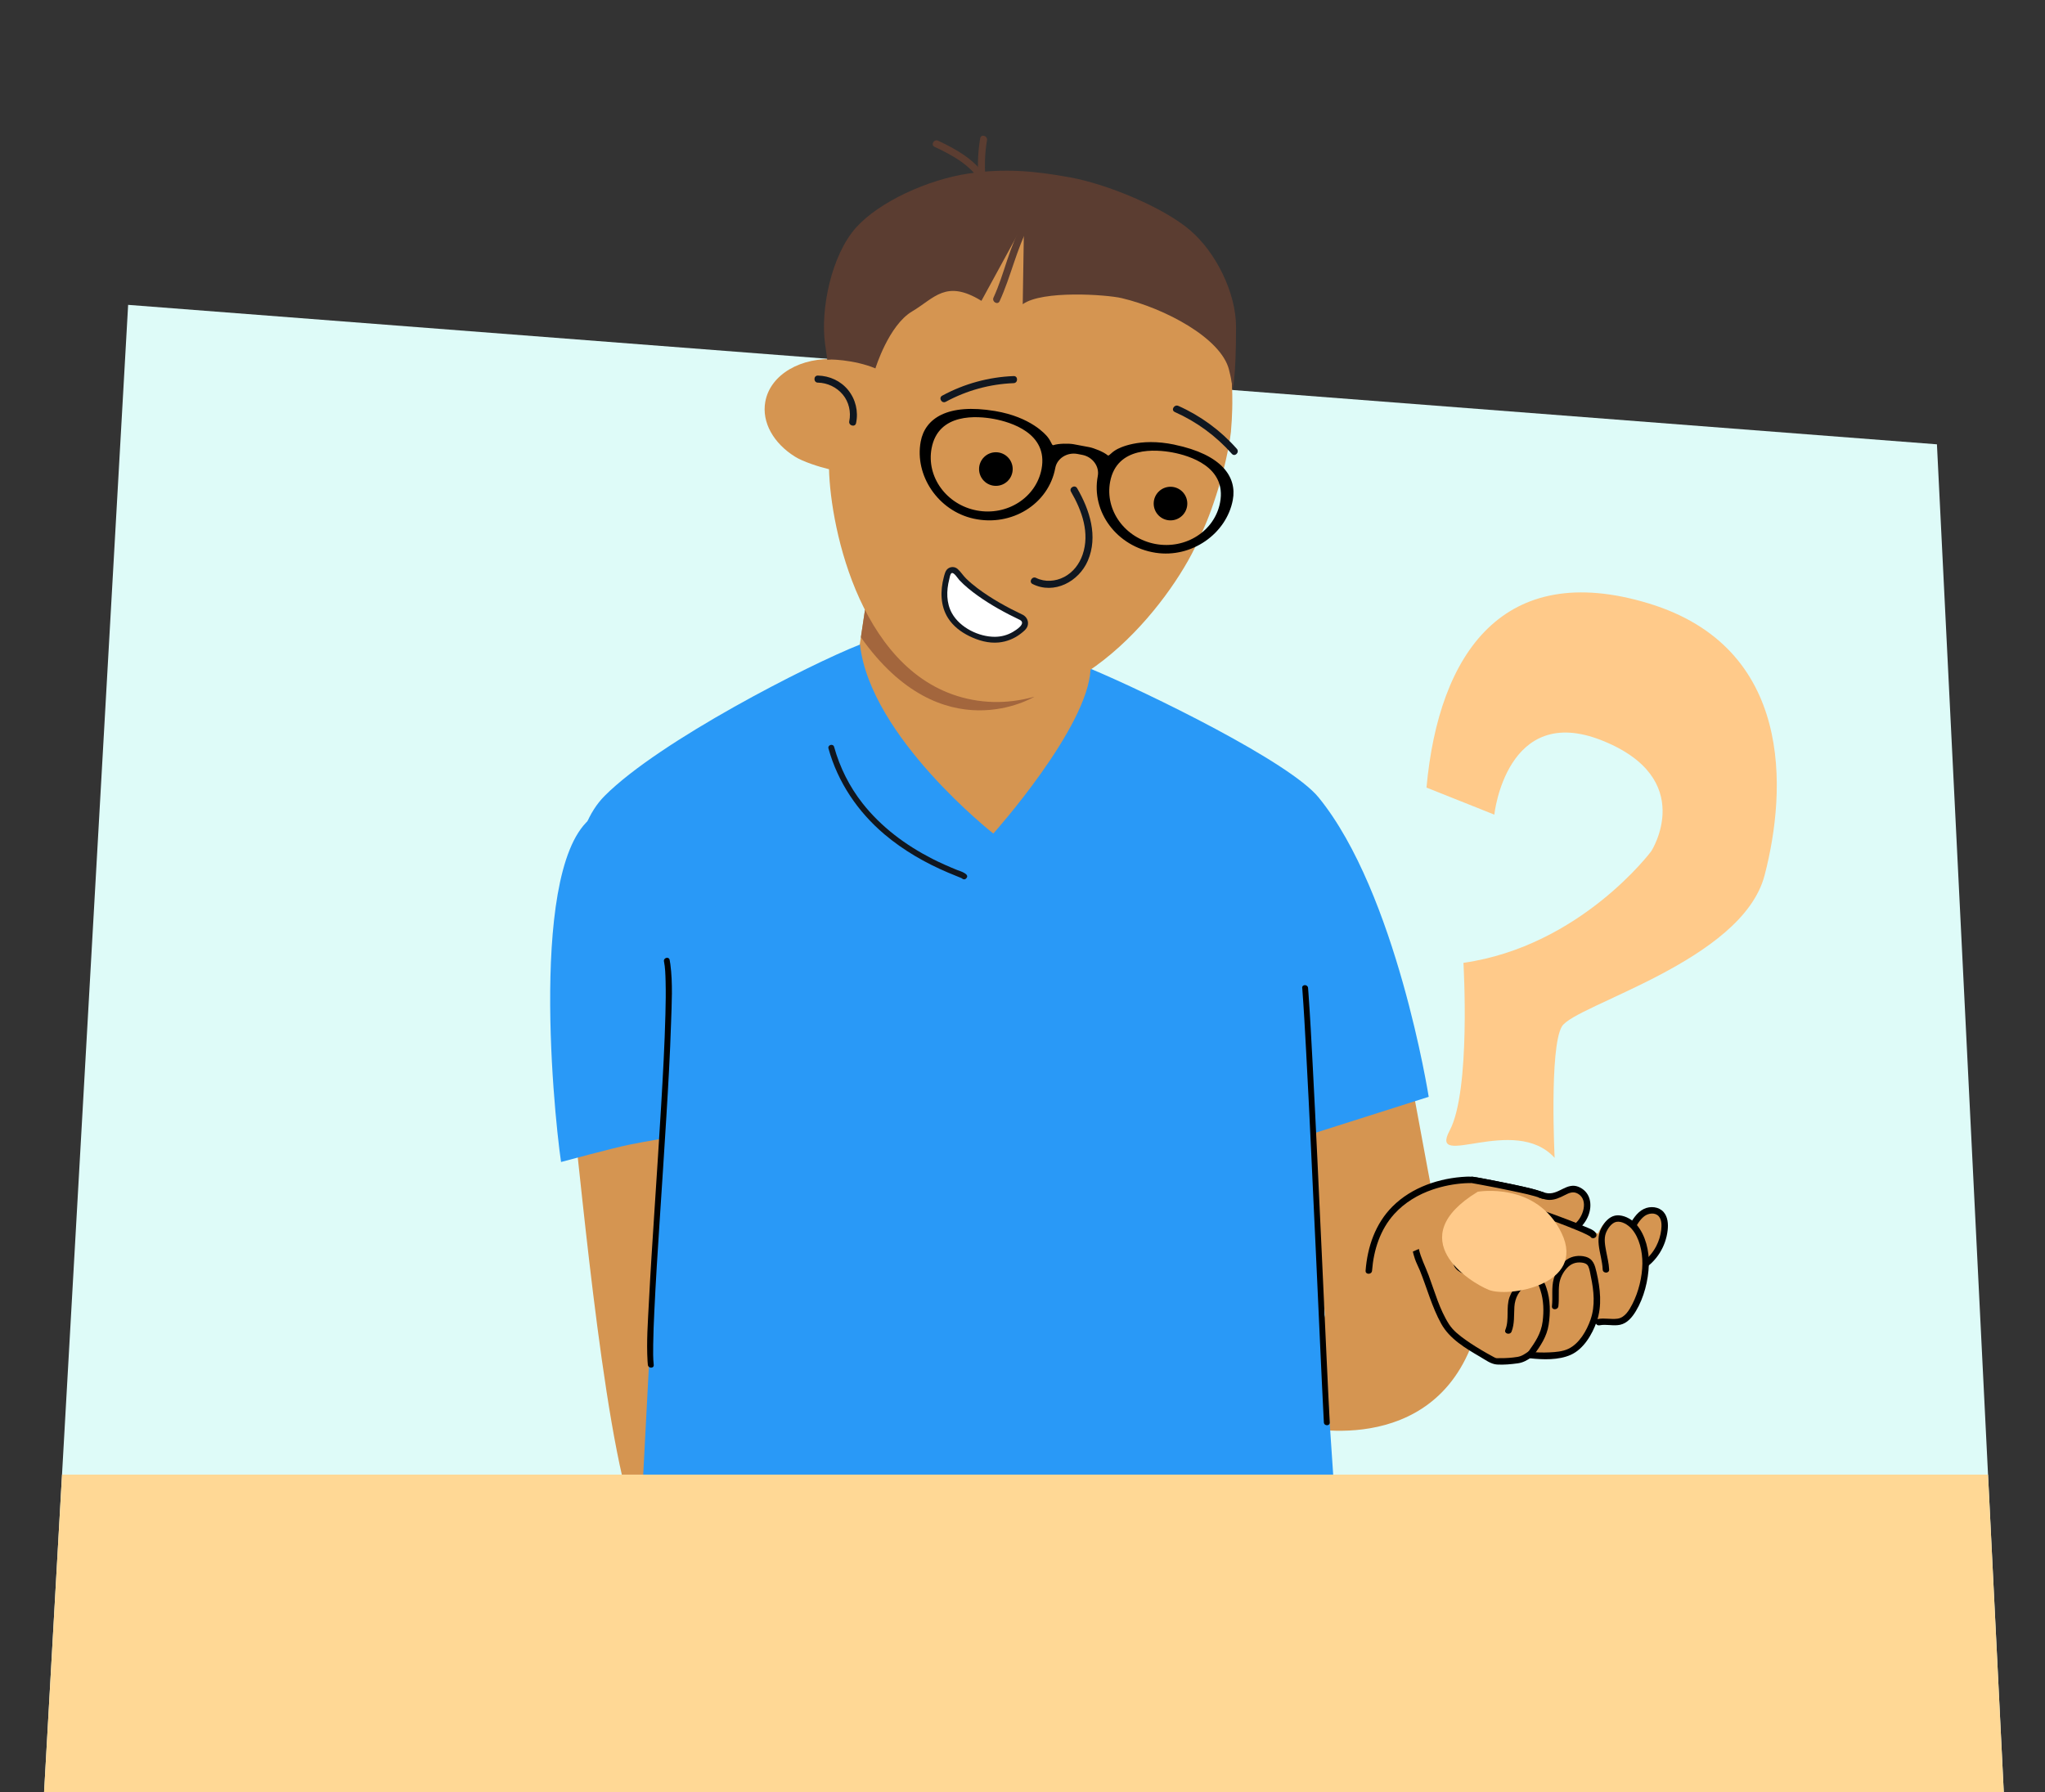 <?xml version="1.0" encoding="UTF-8"?>
<svg id="Voorgrond" xmlns="http://www.w3.org/2000/svg" xmlns:xlink="http://www.w3.org/1999/xlink" viewBox="0 0 696 610">
  <rect x="0" y="0" width="696" height="610" fill="#333333" stroke="none"/>
  <defs>
    <style>
      .cls-1 {
        fill: #defbf8;
      }

      .cls-2 {
        fill: #db7b3b;
      }

      .cls-3 {
        fill: #ffd895;
      }

      .cls-4 {
        fill: #974606;
      }

      .cls-5 {
        fill: #060403;
        stroke: #060403;
        stroke-miterlimit: 10;
      }

      .cls-6 {
        fill: #f2b85a;
      }

      .cls-7 {
        fill: #d59551;
      }

      .cls-8 {
        fill: #a3663d;
      }

      .cls-9 {
        fill: #ffca8a;
      }

      .cls-10 {
        fill: #101720;
      }

      .cls-11, .cls-12 {
        fill-rule: evenodd;
      }

      .cls-13 {
        fill: #fff;
      }

      .cls-14 {
        fill: #df8141;
      }

      .cls-12, .cls-15 {
        fill: #5b3d31;
      }

      .cls-16 {
        fill: #2999f7;
      }

      .cls-17 {
        clip-path: url(#clippath);
      }
    </style>
    <clipPath id="clippath">
      <path id="Path_17571-2" data-name="Path 17571" class="cls-1" d="M15,610L43.61,103.77l615.61,47.47,22.75,458.76H15Z"/>
    </clipPath>
  </defs>
  <g id="Achtergrond_1" data-name="Achtergrond 1">
    <path id="Path_17571" data-name="Path 17571" class="cls-1" d="M15,610L43.61,103.77l615.61,47.47,22.75,458.76H15Z"/>
    <g class="cls-17">
      <path class="cls-7" d="M496.39,403.59s-37.97-3.52-40,18.2c-2.03,21.71-10.28,38.64-10.28,38.64,0,0-12.11,23.16-3.73,25.16,8.38,2,55.06,8.92,62.45-43.54s-8.44-38.46-8.44-38.46Z"/>
      <path class="cls-7" d="M479.54,362.84c0,1.81,12.8,69.34,12.8,69.34l-40.77,19.4-12.14-88.75h40.12Z"/>
      <path class="cls-7" d="M265.54,425.49c-1.56-4.49-1.36-6.54-2.84-12.02-1.47-5.47-5.36-27.56-6.41-33.9-20.26.52-55.58-19.05-61.28-.14,2.89,23.31,11.53,121.3,22.87,142.2,4.47,15.22,101.97-89.93,47.66-96.14Z"/>
      <g>
        <path class="cls-7" d="M295.52,198.91c0,1.24-1.26,9.78-2.52,18-1.26,8.23-2.52,16.15-2.52,16.15l13.56,27.93,34.91,28.27s25.03-25.89,25.03-27.93c0-1.51,4.57-19.09,6.62-28.19.71-3.18.57-5.51.57-5.51l-16.41-2.74-59.24-25.98Z"/>
        <path class="cls-8" d="M352.02,237.15s-31.24,19.13-59.03-20.24l1.4-9.32,57.63,29.56Z"/>
        <path class="cls-16" d="M205.81,270.88c18.79-18.79,69.54-44.64,86.88-51.49,3.5,31.47,45.38,64.34,45.38,64.34,0,0,32.41-36.22,33.09-56.1,19.54,8.19,67.69,31.66,77.59,43.78,26.54,32.48,37.5,101.93,37.5,101.93l-39.48,12.54.79,14.26,1.98,39.61,8.32,123.29-241.77-7.37,10.44-198.96-23.96,2.25s-19-65.84,3.23-88.07Z"/>
        <path class="cls-10" d="M328.81,299.02c1.56-1.49-2.2-2.55-2.97-2.85-2.89-1.17-5.75-2.43-8.53-3.84-9.07-4.63-17.42-10.84-23.74-18.88-4.48-5.69-7.75-12.24-9.68-19.21-.34-1.24-2.27-.71-1.93.53,3.19,11.52,10,21.58,19.1,29.26,6.44,5.43,13.79,9.67,21.53,12.96,1.22.52,2.45,1.01,3.67,1.51.2.08.39.16.59.24-.09-.04.09.04.29.13.08.04.21.14.3.15.15.02.01-.01,0-.01-.45.07.29-1.71-.05-1.38-.93.89.48,2.3,1.41,1.41h0Z"/>
      </g>
      <path class="cls-16" d="M209.45,283.64c4.81,8.94,24.96-18.08-4.64-7.24-25.35,9.29-16.62,100.34-13.86,119.13,0,0,17.82-4.8,23.01-5.85,26.8-5.41,52.68-6.65,52.68-6.65l-6.65-64.12-30.01-18.44-20.54-16.84Z"/>
      <path d="M225.98,327.26c.42,2.02.49,4.46.55,6.76.1,3.75.04,7.5-.06,11.25-.26,10.29-.84,20.57-1.44,30.84-.7,11.84-1.49,23.67-2.26,35.51-.69,10.57-1.39,21.15-1.93,31.73-.34,6.63-.85,13.37-.45,20,.02.41.06.82.1,1.23.14,1.27,2.14,1.28,2,0-.25-2.28-.21-4.61-.18-6.9.05-3.73.2-7.46.38-11.18.48-10.3,1.15-20.6,1.82-30.89.77-11.83,1.56-23.67,2.28-35.5.65-10.62,1.26-21.25,1.6-31.88.21-6.61.63-13.44-.24-20.02-.06-.49-.14-.98-.24-1.47-.26-1.26-2.19-.73-1.93.53h0Z"/>
      <path d="M443.21,336.28c.56,7.36.95,14.73,1.35,22.1.58,10.76,1.11,21.53,1.62,32.3.57,11.95,1.13,23.9,1.68,35.85.5,10.88,1,21.76,1.5,32.65.36,7.7.71,15.41,1.11,23.11.03.63.07,1.25.1,1.88.07,1.28,2.07,1.29,2,0-.39-7.14-.71-14.29-1.05-21.43-.5-10.65-.98-21.3-1.47-31.95-.55-11.94-1.1-23.89-1.67-35.83-.52-10.98-1.06-21.97-1.64-32.95-.42-7.92-.83-15.83-1.4-23.74-.05-.66-.1-1.32-.15-1.98-.1-1.28-2.1-1.29-2,0h0Z"/>
      <line class="cls-7" x1="492.34" y1="409.36" x2="490.81" y2="409.21"/>
      <g>
        <g>
          <g>
            <path class="cls-7" d="M501,401.59s18.7,3.29,23.99,5.28c5.29,1.98,7.97-3.22,11.56-1.98,5.7,1.98,3.83,9.78,0,12.61"/>
            <path d="M500.71,402.66c5.62.99,11.24,2.07,16.8,3.34,1.68.38,3.35.78,5,1.25,1.57.44,3.11,1.16,4.76,1.19,1.9.03,3.61-.77,5.27-1.62,1.53-.79,2.9-1.42,4.52-.48,3.74,2.19,1.67,8.11-1.07,10.22-1.11.85-.01,2.77,1.11,1.9,3-2.31,4.97-6.65,3.87-10.42-.56-1.93-1.98-3.38-3.84-4.1s-3.56-.11-5.23.73c-1.9.95-3.74,1.94-5.92,1.36-1.52-.41-3-.97-4.54-1.36-3.98-1.02-8.02-1.83-12.06-2.62-2.69-.53-5.38-1.04-8.08-1.51-1.39-.24-1.98,1.88-.59,2.12h0Z"/>
          </g>
          <g>
            <g>
              <path class="cls-7" d="M526.04,456.33c1,2.17-3.17,3.17-5.17,4.57-2.01,1.4-2.73,1.97-5.22,2.16-2.49.2-4.59.52-7.02.23,0,0-11.3-4.96-15.62-9.61-4.32-4.66-4.47-22.28-6.65-26.6,0,0-5.95-15.65,3.11-20.66,9.06-5.01,11.53-4.83,11.53-4.83,0,0,3.14,1.12,7.63,2.64,0,0,45.55,19.58,45.92,21.42"/>
              <g>
                <path class="cls-7" d="M508.63,463.29c2.44.28,4.53-.04,7.02-.23,2.49-.2,3.21-.76,5.22-2.16,2.01-1.4,4.92-4.04,3.92-6.21-1-2.16-1.77-3.05-3.27-4.7"/>
                <path class="cls-7" d="M558.48,431.32c3.17-1.91,5.5-4.73,6.87-8.13,1.37-3.4,2.46-9.93-1.87-11.03-4.33-1.1-6.63,3.12-8.43,6.13"/>
              </g>
              <g>
                <path d="M506.5,407.93c10.19,3.4,20.44,6.8,30.38,10.89,1.1.45,2.2.92,3.26,1.46.35.18.69.36,1.02.57.22.14.1.09.11.08,0,0,.09.08.09.08.03.23-.23-.49-.18-.32.38,1.36,2.5.79,2.12-.59s-2.72-2.06-3.82-2.55c-2.79-1.22-5.64-2.31-8.49-3.37-6.41-2.39-12.89-4.64-19.37-6.85-1.51-.51-3.03-1.03-4.54-1.53-1.35-.45-1.93,1.68-.59,2.12h0Z"/>
                <g>
                  <path class="cls-7" d="M520.87,460.9c-2.01,1.4-2.73,1.97-5.22,2.16-2.49.2-4.59.52-7.02.23,0,0-10.73-5.52-15.05-10.18-4.32-4.66-7.78-18.6-10.61-23.91,0,0-5.81-14.37,3.25-19.38"/>
                  <path d="M520.31,459.95c-1.21.85-2.35,1.68-3.84,1.92-1.96.32-4.08.46-6.07.43-1.04-.01-1.06.13-1.89-.31s-1.62-.88-2.41-1.33c-2.46-1.4-4.88-2.87-7.19-4.51-2.14-1.52-4.31-3.17-5.75-5.4-3.24-5.04-4.86-11.09-6.94-16.66-1.2-3.23-2.6-5.74-3.36-9.09-1.14-5.04-1.13-11.34,3.92-14.23,1.23-.7.12-2.61-1.11-1.9-4.98,2.85-6.11,8.55-5.43,13.86.25,1.95.68,3.87,1.3,5.74.46,1.39,1.17,2.66,1.72,4.02,2.42,6.01,4.09,12.39,7.24,18.08,2.87,5.2,8.35,8.41,13.33,11.32,1.76,1.03,3.62,2.46,5.7,2.58,2.31.14,4.75-.1,7.04-.41,1.9-.26,3.32-1.13,4.86-2.21,1.15-.81.05-2.72-1.11-1.9h0Z"/>
                </g>
                <g>
                  <path class="cls-7" d="M558.48,431.32c3.17-1.91,5.5-4.73,6.87-8.13,1.37-3.4,2.46-9.93-1.87-11.03-4.33-1.1-6.63,3.12-8.43,6.13"/>
                  <path d="M559.03,432.27c4.78-2.94,7.91-7.93,8.54-13.5.24-2.1.08-4.53-1.37-6.2-1.63-1.87-4.54-2.1-6.69-1.08-2.55,1.21-4.03,3.93-5.41,6.25-.73,1.22,1.17,2.33,1.9,1.11,1.02-1.7,2.01-3.61,3.61-4.85,1.35-1.04,3.65-1.41,4.91-.01,1.09,1.21,1.03,3.17.86,4.67-.21,1.88-.8,3.77-1.66,5.45-1.33,2.6-3.32,4.73-5.8,6.26-1.21.74-.1,2.65,1.11,1.9h0Z"/>
                </g>
              </g>
            </g>
            <path class="cls-7" d="M529.71,448.13c3.95,1.51,7.57,1.12,13.62,1.76,4.22.45,6.15.4,8.27-1.18,3.09-2.31,5.72-10.26,6.7-16.79.89-5.91-1.48-13.18-5.67-15.8-4.19-2.62-6.35-.69-8.26,2.7-1.91,3.39.2,9.65.37,13.29"/>
            <g>
              <path class="cls-7" d="M544.1,450.06c4.08-.92,7.03,1.59,10.33-2.37,3.3-3.96,5.07-10.77,5.57-16.1.51-5.33-1.55-13.27-5.84-15.69-4.29-2.42-6.32-.71-8.3,2.73-1.98,3.44.59,9.79.7,13.49"/>
              <path d="M544.39,451.12c2.33-.47,4.68.32,7-.18,2.47-.53,4.15-2.63,5.39-4.69,2.74-4.56,4.21-10.41,4.39-15.71.15-4.65-1.07-9.98-4.11-13.6-1.43-1.71-3.63-3.01-5.87-3.24-2.22-.23-3.94,1.02-5.21,2.73-1.66,2.24-2.16,4.51-1.87,7.27.3,2.82,1.23,5.58,1.35,8.42.06,1.41,2.27,1.42,2.2,0-.09-2.05-.61-4.06-.99-6.07-.37-1.99-.87-4.39-.11-6.35.56-1.45,1.92-3.5,3.58-3.8,1.87-.33,3.97,1.03,5.16,2.37,2.71,3.06,3.7,7.83,3.67,11.8-.04,4.61-1.3,9.68-3.39,13.78-1.05,2.06-2.55,4.66-5.06,5.01-2.24.32-4.45-.33-6.72.13-1.39.28-.8,2.41.59,2.12h0Z"/>
            </g>
            <path class="cls-7" d="M529.29,444.6c.36-2.88-.08-4.83.33-7.91.41-3.07,3.3-7.31,6.62-7.98,3.32-.68,4.71.83,5.46,2.4,1.9,3.96,2.74,9.86,1.4,15.11-1.34,5.25-3.7,11.44-9.55,13.92-5.85,2.48-6.9,2.38-12.68.76"/>
            <g>
              <path class="cls-7" d="M529.28,444.6c.37-2.88-.09-4.83.33-7.91.42-3.08,3.24-7.6,6.63-7.99,2.37-.27,4.86.08,5.49,2.39,1.13,4.18,2.28,10.02,1.51,15.05-.77,5.04-4.44,11.66-8.81,13.88-3.27,1.67-10.1,1.63-13.64,1.22"/>
              <path d="M530.39,444.6c.29-2.47-.03-4.96.27-7.43.25-2.02,1.22-4,2.6-5.5,1.4-1.53,3.11-2.17,5.18-1.89.86.11,1.73.43,2.12,1.26.49,1.05.65,2.42.89,3.55,1.02,4.78,1.52,9.86-.11,14.56-1.31,3.77-3.82,8.2-7.58,9.98-1.94.92-4.29,1.1-6.4,1.2s-4.39.05-6.56-.18c-1.41-.15-1.4,2.05,0,2.2,4.36.48,9.62.65,13.72-1.15,4.43-1.94,7.34-6.94,8.89-11.29,1.93-5.43,1.22-11.39-.05-16.89-.55-2.37-1.1-4.51-3.7-5.24-2.16-.6-4.67-.27-6.5,1.04-2.11,1.52-3.65,3.96-4.35,6.44-.86,3.02-.26,6.26-.62,9.34-.16,1.41,2.04,1.39,2.2,0h0Z"/>
            </g>
            <path class="cls-7" d="M525.87,451.92s.66-8.99.06-10.53-.73-4.13-1.68-4.87c-.95-.74-1.33-.94-3.18-.38-1.86.55-3.35.88-4.85,3.13-1.5,2.24-2.11,4.82-2.19,8.72-.08,3.91-.78,6.97-.78,6.97l9.72.04,2.91-3.07Z"/>
            <g>
              <path class="cls-7" d="M513.39,452.97c.99-2.26.68-7.25,1.08-9.86.4-2.61,2.94-6.19,5.86-6.81,2.92-.62,3.45-1.43,4.76,1.96,1.31,3.39,1.57,8.52.84,12.77-.72,4.26-2.59,6.49-4.88,9.69"/>
              <path d="M514.45,453.26c1.05-2.6.79-5.72.96-8.47.18-2.84,1.57-5.87,4.3-7.13.6-.28,1.27-.38,1.91-.53.36-.09.94-.36,1.33-.28.74.15,1.1,1.69,1.32,2.34,1.12,3.37,1.2,7.17.75,10.66-.52,4.07-2.57,7.06-4.9,10.31-.83,1.15,1.08,2.25,1.9,1.11,2.32-3.24,4.43-6.31,5.05-10.34s.62-8.56-.74-12.49c-.41-1.2-.94-2.81-2.12-3.49-.99-.57-2.15-.21-3.18.05-1.7.42-3.11.95-4.41,2.17s-2.28,2.73-2.87,4.37c-1.27,3.55,0,7.61-1.42,11.13-.53,1.31,1.6,1.88,2.12.59h0Z"/>
            </g>
          </g>
        </g>
        <g>
          <path class="cls-7" d="M524.99,406.87c-5.29-1.98-23.99-5.28-23.99-5.28,0,0-32.78-1.22-35.12,30.92"/>
          <path d="M525.28,405.81c-2.85-1.05-5.89-1.66-8.85-2.31-3.51-.77-7.03-1.46-10.56-2.13-2.28-.43-4.43-.96-6.75-.85-9.16.42-18.64,3.59-25.21,10.17-5.82,5.83-8.52,13.74-9.14,21.83-.11,1.41,2.09,1.41,2.2,0,.54-7.01,2.75-13.97,7.53-19.26,3.53-3.91,8.15-6.68,13.12-8.36,3.55-1.2,7.23-1.92,10.93-2.14.78-.05,1.56-.05,2.35-.06.17,0,.14,0-.19-.03.16.02.32.06.48.09.94.17,1.87.34,2.81.51,3.67.68,7.34,1.4,10.99,2.18,3.24.7,6.58,1.34,9.7,2.49,1.33.49,1.91-1.64.59-2.12h0Z"/>
        </g>
      </g>
      <polygon class="cls-3" points="705.68 610 703.8 501.94 3.18 501.94 -2.12 610 705.68 610"/>
    </g>
  </g>
  <g>
    <path class="cls-7" d="M408.25,182.94c-7.63,18.65-39.47,62.27-77.26,55.26-37.78-7.01-48.35-58.32-48.84-78.48-3.43-.82-8.92-2.59-11.62-4.3-7.2-4.51-11.36-11.64-10.06-18.71,1.71-9.32,12.29-15.34,24.43-14.4h.01c.26-.89.52-1.77.78-2.65.27-.87.55-1.74.83-2.6.38-1.14.78-2.27,1.18-3.4.21-.56.41-1.12.62-1.67.16-.41.32-.83.48-1.24.12-.31.25-.61.37-.92.27-.64.53-1.29.81-1.93.28-.67.57-1.32.87-1.98.3-.66.6-1.31.91-1.95.37-.77.75-1.53,1.13-2.29.39-.75.78-1.49,1.19-2.23,0,0-.01,0,0-.01.41-.73.82-1.46,1.24-2.18.21-.36.42-.7.64-1.06.78-1.3,1.59-2.55,2.44-3.78.29-.42.57-.84.87-1.23.22-.31.43-.61.67-.91.22-.3.44-.59.66-.88,1.51-1.99,3.12-3.87,4.81-5.63.55-.57,1.1-1.11,1.65-1.66.56-.54,1.13-1.09,1.7-1.6.58-.53,1.19-1.05,1.8-1.55.39-.33.76-.63,1.16-.93.25-.2.51-.41.77-.6.56-.43,1.12-.84,1.7-1.24.21-.17.43-.31.64-.45.57-.39,1.15-.76,1.73-1.13.55-.35,1.11-.69,1.67-1.02.48-.29.96-.56,1.44-.81.34-.19.68-.36,1.02-.54.94-.5,1.9-.95,2.87-1.38.68-.31,1.36-.6,2.05-.87.88-.35,1.78-.68,2.69-.99.31-.1.64-.21.96-.31.52-.18,1.05-.33,1.57-.48.49-.15.98-.28,1.48-.41.19-.06.38-.1.56-.15.42-.11.84-.21,1.27-.3.2-.04.4-.1.6-.13,1.28-.28,2.59-.51,3.92-.71.44-.08.9-.14,1.36-.19.57-.08,1.14-.14,1.71-.2,1.54-.16,3.12-.26,4.73-.31.32-.02.66-.03.99-.02.3-.01.6-.01.91-.01.34,0,.68,0,1.03,0,1.04,0,2.08.03,3.15.09.54.02,1.08.05,1.63.09,3.26.22,6.64.65,10.14,1.3,3.9.72,7.58,1.63,11.03,2.73.27.08.54.17.8.26,1.5.49,2.96,1.02,4.38,1.59.36.15.72.3,1.06.44,1.25.53,2.48,1.08,3.67,1.66.37.18.75.36,1.11.56.38.2.77.39,1.14.59.94.5,1.85,1.03,2.75,1.57t.01,0c.45.26.89.54,1.32.82.43.27.86.56,1.28.85.85.58,1.68,1.17,2.47,1.77.81.61,1.6,1.24,2.35,1.87.38.32.75.65,1.12.98s.74.66,1.1,1c.36.34.71.68,1.06,1.02.41.4.82.82,1.22,1.25.18.18.36.37.54.56.44.49.89.98,1.3,1.48.29.34.58.67.86,1.02.31.36.61.75.9,1.13.6.77,1.17,1.54,1.71,2.33.15.21.3.43.44.64.16.23.32.48.48.72.3.45.59.91.88,1.39.28.47.55.93.83,1.41.28.47.54.95.8,1.43.26.48.52.97.76,1.47.25.49.49.99.73,1.48.24.5.46,1,.69,1.51.17.41.35.81.52,1.23.07.16.13.32.2.48.19.45.36.92.54,1.38.09.21.17.43.24.65.1.26.19.51.28.78.03.07.06.15.07.22.07.22.16.44.23.67.08.22.16.44.22.66.13.4.26.8.38,1.19,1.17,3.75,2.03,7.69,2.62,11.76.04.26.08.51.11.77.17,1.18.31,2.37.42,3.58.09.9.17,1.81.24,2.72.06.92.12,1.84.15,2.76.07,1.85.11,3.73.09,5.62,0,.63-.02,1.27-.03,1.9-.07,2.54-.2,5.12-.44,7.73h.01c-1.34,11.36-6.55,28.21-10.76,36.04Z"/>
    <path class="cls-10" d="M278.37,130.24c3.24.07,6.35,1.55,8.44,4.04s2.89,5.95,2.23,9.1c-.32,1.51,2,2.16,2.32.64.83-3.97-.15-8.11-2.71-11.26s-6.37-4.83-10.29-4.92c-1.55-.03-1.55,2.37,0,2.41h0Z"/>
    <path class="cls-12" d="M418.27,125.81c1.4,5.52,1.15,6.91,1.15,6.91,0,0,1.26-3.24,1.26-21.4,0-11.63-6.8-25.39-15.65-32.96-9.09-7.78-28.09-15.64-40.71-17.96-12.62-2.32-22.64-3.09-34.49-1.36-14.19,2.08-30.63,9.72-38.42,18.36-8.4,9.32-12.26,27.76-10.6,39.72l.78,5.46c-.35-.5,9.26-.19,16.35,2.82,0,0,4.51-14.69,12.51-19.41,7.54-4.44,11.45-11.04,23.57-3.59l14.5-26.57-.44,27.72c6.63-4.81,28.52-3.29,33.69-2.07,14.68,3.47,33.78,13.58,36.51,24.34Z"/>
    <path class="cls-15" d="M337.14,75.03c1.24-4.78,1.24-9.74-1.24-14.14-3.51-6.23-10.38-10.07-16.63-13-1.39-.65-2.62,1.42-1.21,2.08,5.8,2.72,12.3,6.19,15.65,11.92,2.27,3.88,2.22,8.26,1.12,12.5-.39,1.5,1.93,2.14,2.32.64h0Z"/>
    <path class="cls-15" d="M337.76,72.2c-2.56-7.89-3.22-16.3-1.84-24.49.26-1.52-2.06-2.17-2.32-.64-1.45,8.62-.85,17.45,1.84,25.77.48,1.47,2.8.84,2.32-.64h0Z"/>
    <path class="cls-15" d="M348.24,75.43c-2.25,4.21-3.97,8.64-5.47,13.16-1.42,4.29-2.75,8.6-4.64,12.72-.64,1.4,1.43,2.62,2.08,1.21,3.87-8.45,5.71-17.64,10.1-25.88.73-1.37-1.35-2.58-2.08-1.21h0Z"/>
    <g>
      <circle cx="338.94" cy="159.66" r="5.72"/>
      <circle cx="398.37" cy="171.41" r="5.72"/>
      <path class="cls-10" d="M351.42,198.79c7.35,3.68,15.75-.81,18.81-7.93,3.57-8.29.65-17.28-3.64-24.68-.78-1.34-2.86-.13-2.08,1.21,3.73,6.42,6.48,14.08,3.93,21.45-1.11,3.2-3.24,5.98-6.27,7.56-2.93,1.53-6.55,1.81-9.54.31-1.38-.69-2.6,1.38-1.21,2.08h0Z"/>
    </g>
    <path class="cls-10" d="M321.89,136.76c7.11-3.86,15.02-6.03,23.1-6.34,1.54-.06,1.55-2.47,0-2.41-8.51.33-16.83,2.61-24.32,6.67-1.36.74-.15,2.82,1.21,2.08h0Z"/>
    <path class="cls-10" d="M399.82,140.24c7.43,3.31,14.04,8.15,19.43,14.24,1.03,1.16,2.72-.54,1.7-1.7-5.5-6.23-12.32-11.24-19.91-14.62-1.4-.62-2.63,1.45-1.21,2.08h0Z"/>
    <path class="cls-11" d="M399.72,151.35c-12.08-2.52-18.96,1.22-19.83,1.73-1.92,1.12-2.45,2.28-2.89,1.91-1.4-1.2-4.75-2.5-6.31-2.79l-2.29-.43-.7-.13-2.29-.43c-1.56-.29-5.16-.29-6.89.32-.54.19-.62-1.09-2-2.82-.63-.79-5.68-6.76-17.86-8.8-16.26-2.72-23.84,2.55-25.3,10.37-2.16,11.51,5.88,23.59,18,26.26,12.97,2.86,25.53-5,27.79-17.23.61-3.3,4.05-5.45,7.55-4.79l.46.09.7.13.46.09c3.5.66,5.92,3.91,5.3,7.2-2.33,12.21,6.53,24.09,19.65,26.12,12.27,1.9,24.14-6.45,26.3-17.95,1.47-7.82-3.68-15.47-19.83-18.83ZM332.46,173.76c-10.32-1.94-17.23-11.43-15.4-21.16,2.28-12.18,15.62-11.04,21.25-9.99,5.63,1.06,18.47,4.83,16.18,17.01-1.83,9.73-11.71,16.07-22.03,14.14ZM393.22,185.16c-10.32-1.94-17.23-11.43-15.4-21.16,2.28-12.18,15.62-11.04,21.25-9.99,5.63,1.06,18.47,4.83,16.18,17.01-1.83,9.73-11.71,16.07-22.03,14.14Z"/>
  </g>
  <g>
    <path class="cls-13" d="M347.67,210.17c-5.17-2.46-17.17-8.63-22.18-15.51-.76-1.05-2.4-.79-2.81.43-1.68,4.94-3.35,14.67,6.83,20.11,9.79,5.24,15.95,1.26,18.77-1.63,1.02-1.05.71-2.78-.61-3.41Z"/>
    <path class="cls-10" d="M348.18,209.31c-5.42-2.58-10.75-5.5-15.55-9.12-1.35-1.02-2.65-2.11-3.86-3.3-1.02-1-1.81-2.31-2.87-3.24-.95-.83-2.41-.84-3.37-.03-.81.68-1.04,1.84-1.31,2.82-1.24,4.63-1.2,9.81,1.45,13.96,1.73,2.72,4.33,4.7,7.2,6.11,3.09,1.52,6.56,2.52,10.03,2.18,2.75-.27,5.32-1.31,7.5-3,.88-.69,1.96-1.5,2.32-2.6.49-1.5-.2-3.03-1.55-3.79-1.12-.63-2.13,1.09-1.01,1.73,2.17,1.23-1.34,3.43-2.4,4.05-1.86,1.1-3.97,1.67-6.13,1.68-5.5.03-11.89-3.11-14.63-8-1.96-3.5-1.92-7.69-.95-11.48.14-.55.29-1.84.78-2.17.77-.52,2.2,1.84,2.68,2.34,1.88,2,4.05,3.73,6.28,5.32,4.5,3.21,9.38,5.88,14.36,8.25,1.16.55,2.17-1.17,1.01-1.73Z"/>
  </g>
  <g>
    <path class="cls-5" d="M510.51,421.81c-1.84-.88-2.7-2.04-2.78-3.62-.09-1.89.86-3.17,3.18-4.12,4.45-1.83,11.78-.25,11.72,3.99-.07,4.52-7.58,5.93-12.12,3.75ZM520.11,414.74c-.47-.32-1.08-.55-1.67-.73-.72-.22-1.48-.36-2.25-.43-.02,0-.04,0-.05,0-.28-.02-.55-.04-.84-.04-.03,0-.07,0-.1,0-1.04,0-2.09.11-3.06.37-1.32.35-2.55.96-3.33,1.83-1.08,1.23-.99,2.78.25,3.93.32.3.7.57,1.11.8,2.54,1.44,6.32,1.61,9.12.48.12-.05.18-.09.28-.14,0,0,.02-.01.03-.02.19-.02.34-.14.47-.23.02-.01.04-.02.06-.04.42-.15.81-.43,1.07-.71,0,0,.02-.01.03-.02.02-.01.06-.03.11-.07,1.46-1.2,1.18-3-.12-4.2-.16-.14-.36-.32-.54-.45-.17-.12-.35-.24-.55-.33ZM508.85,419.82c-.12-.1-.21-.2-.31-.3-.02-.01-.03-.03-.05-.04l-.45-.74c-.06-.02-.02.06-.02.08.11.53.36.97.73,1.42,2.55,3.07,10.09,3.21,12.74.15.39-.45.61-.91.77-1.43-.04-.04-.06.02-.08.04-.14.21-.24.39-.43.59-2.84,3.07-9.73,2.95-12.92.23Z"/>
    <path class="cls-6" d="M520.65,415.07c.11.16.33.35.54.45,1.3,1.19,1.57,3,.12,4.2-.05-.02-.14.04-.11.07,0,0-.02.01-.03.02-.34.25-.71.48-1.07.71-.02.01-.04.02-.06.04-.19.03-.32.15-.47.23,0,0-.02.01-.03.02-.09,0-.27.06-.28.14-2.8,1.13-6.58.97-9.12-.48l-1.11-.8c-1.24-1.16-1.33-2.71-.25-3.93.17,0,.2-.14.27-.21.75-.72,1.81-1.18,2.93-1.54.05-.02.15-.03.13-.08.97-.26,2.03-.38,3.06-.37-.05.05.07.03.1,0,.28,0,.56.02.84.04l.05.04v-.04c.78.07,1.53.21,2.25.43l.21.12c.52.16.99.39,1.46.62.2.1.38.21.55.33ZM512.15,417.14c.41-.1.16-.22.11-.4-.12-.46.94-.57,1.37-.66l4.76-.79c.12-.04.1-.13.06-.2-.42-.16-.88-.27-1.29-.46-.11-.05-.6-.34-.66-.32-.02,0-.06.11-.06.13,0,.14.32.34.4.48-1.61.22-3.19.53-4.78.8-.23,0-.45-.05-.65-.14-.25-.12-.44-.37-.73-.19l1.47,1.75ZM519.25,415.79c-.1,0-.05.06-.1.1-.12.08-.7.14-.88.17-.03.03.25.4.36.42.04,0,.27-.05.17-.09-.13-.05-.24,0-.31-.18,0-.02.31-.08.36-.06.18.07-.06.11.05.2l.24-.08c-.4-.23.29-.29.31-.09,0,.05-.16.1-.07.13.05.02.31-.04.31-.07-.02-.03-.09-.06-.1-.08,0,0,.06-.02.04-.05-.03-.05-.13-.12-.21-.13-.01-.01-.04-.03-.05-.04.11-.03-.02-.13-.12-.14ZM519.81,416.59s.08.03.12.02c.05-.03-.17-.21-.2-.27-.13.22-.51.12-.74.22-.27.13-.3.25-.07.42.33.24.82-.05,1.16-.04.08,0,.14.05.15.05.13,0-.12-.25-.16-.26-.1-.01.01.07-.05.1-.12.05-.74.17-.86.13-.08-.02-.22-.11-.2-.17.05-.11.7-.2.85-.21ZM520.64,417.44c.01-.11-.23-.31-.29-.42-.11.09-.25.12-.4.16-.07.02-.5.13-.54.13-.08,0-.1-.09-.17-.02l.24.24c.02-.1.46-.24.46-.11,0,.09-.56.27-.22.43.03,0,.28-.27.35-.29.09-.03.25.13.48-.02.03-.02.08-.07.09-.1ZM521.05,417.86c-.55-.34-1.51.17-.81.53.47.25,1.34-.2.81-.53ZM518.78,417.16c-.15-.18-.28-.36-.58-.42s-.91.07-.82.36c.06.18.5.29.52.19,0-.03-.35-.05-.34-.2.02-.27.96-.27.98,0,0,.09-.18.11-.1.17.06.02.33-.06.34-.09ZM518.96,417.76s.28-.07.27-.13c0-.02-.37-.39-.4-.39-.03.02,0,.06-.03.09-.07.08-.73.1-.87.17-.03.01-.2-.1-.2-.02,0,.04.35.4.38.48.09-.09.22-.05.32-.1-.18-.07-.32-.02-.42-.18-.01-.02-.06-.04,0-.06.16-.04.62-.08.37.12,0,.07.31,0,.35-.04-.06-.01-.2-.13-.16-.15.03-.02.29-.07.32-.06.01,0,.16.14.15.15,0,0-.23.12-.09.13ZM519.57,418.02l-.19-.2s-.09.07-.15.09c-.12.04-.64.13-.78.14-.07,0-.24-.08-.25-.02,0,.01.17.2.19.2.1-.13.41-.16.61-.19.03,0,.09-.04.1,0,.03.08-.46.44-.45.49,0,.03.08.03.11.03.22,0,.69-.13.93-.17.09,0,.09.13.2.02l-.24-.2c0,.15-.27.17-.45.19-.04,0-.05.04-.09-.02.14-.06.24-.31.33-.36.02-.01.08.07.12,0ZM520.43,419.02c-.25-.16-.33-.66-.75-.46.05.06.15.01.21.06.02.02.11.11.04.13-.14.05-.67.14-.81.11-.02,0-.15-.09-.16,0,0,.02.24.26.27.26.03-.04,0-.08.07-.11.15-.07.57-.05.75-.14.05,0,.1.03.12.06.03.06-.12.1-.03.13.06.02.24,0,.28-.05ZM520.65,419.49s.16-.13.08-.18c-.02,0-.17.01-.24,0s-.17-.06-.21-.05c-.04,0-.12.18-.27.19.05.06.16.06.22.1.04.03.08.13.11.13,0,0,.09-.06.15-.08.07-.02.19.04.26,0,.03-.02-.09-.08-.1-.11ZM519.44,419.43s-.24-.08-.29-.1c-.22-.06-1.58-.36-1.71-.33-.15.03-.16.08-.01.12l1.83.39.18-.08ZM519.9,419.86c.01-.1-.25-.02-.26-.02-.05-.01-.1-.09-.15-.12-.08.11-.13.19-.31.23.14.09.29.08.29.24.06-.04.1-.08.18-.1.1-.02.18.07.25,0-.28-.17,0-.21,0-.25ZM517.67,419.57c-.11,0-.23.07-.1.13l1.21.27c.11,0,.21-.09.09-.13l-1.2-.26ZM511.41,419.25c-.12.49.16.93.63,1.29,1.66,1.25,6.01.51,5.14-1.53-.81-1.91-5.31-1.6-5.77.25ZM519.07,420.35c-.12-.12-.3.03-.41-.13-.07.1-.11.14-.25.2.18.04.15.14.19.19.06.07.16-.04.22-.05.02,0,.16.05.22.03-.03-.12-.13-.14.04-.24ZM518.44,420.24l-1.05-.25c-.11.04-.16.1-.03.14.12.04.87.21.96.18.05-.01.09-.05.12-.07ZM517.96,420.7c0-.08-.21,0-.24,0-.04,0-.15-.09-.2-.12-.07.11-.13.15-.28.22.04.05.14.03.19.08.04.04.01.13.1.17.11-.11.22-.06.36-.09.02-.05-.05-.09-.04-.14,0-.04.1-.11.1-.12ZM517.36,420.58s-.46-.14-.47-.02c0,.07.45.13.47.02ZM511.67,417.2l-.14-.09-1.37-.28-.15.06.11.07,1.39.3.15-.06ZM511.9,417.69l-1.99-.43c-.13-.02-.25.1-.09.14l1.99.41c.12.02.19-.06.09-.12ZM511.76,418.18s-.09-.06-.13-.08c-.53-.16-1.26-.22-1.81-.35-.06-.03-.15.06-.15.08,0,.08,1.76.36,1.97.43.05.02.12-.06.12-.08ZM509.7,416.7s.11-.08.04-.12c-.03-.02-.15.03-.21,0-.06-.02-.13-.09-.14-.09-.02,0-.21.19-.31.2.15.06.22.09.3.21.11-.14.27-.03.36-.05s-.05-.09-.04-.15ZM511.54,418.65s-.12-.07-.16-.09c-.41-.13-1.02-.16-1.45-.29l-.18.08.14.08,1.47.28c.05.02.17-.04.18-.06ZM509.43,417.15c-.03-.08-.27-.04-.32-.15-.09.13-.13.13-.31.2.13.02.18.17.23.19.06.03.14-.04.22-.05.06,0,.13.07.21-.02.02-.02-.05-.08-.06-.12,0-.02.03-.04.03-.05ZM511.34,419.1s-.1-.06-.14-.08c-.08-.02-1.02-.19-1.08-.18-.2.03-.07.11.05.15s.89.16,1.01.15c.04,0,.15,0,.15-.04ZM509.29,417.74s-.27-.16-.29-.17c-.02,0-.27.16-.33.17.04.06.14.05.19.08.03.02.08.12.11.12,0,0,.08-.06.12-.07.06-.02.13.02.19-.02,0,0,.01-.12.01-.12ZM509.57,418.29c-.01-.08-.19-.03-.27-.05-.05-.01-.11-.06-.11-.06-.03,0-.07.08-.1.1-.05.03-.15,0-.2.06.12.08.17.15.21.26.14-.15.27-.02.44-.06.04-.02-.11-.09-.11-.11,0,0,.14-.11.14-.13ZM509.86,418.85c-.1-.11-.29-.05-.38-.19-.08.14-.14.13-.31.2.13.09.22.13.27.26.1-.13.25-.03.34-.07s-.04-.07-.02-.12c.01-.03.07-.06.1-.08Z"/>
    <path class="cls-6" d="M508.76,420.24c-.08-.25-.39-.53-.45-.78-.01-.04-.03-.08.03-.1.05.04.1.08.15.12.02.01.03.03.05.04-.01.12.19.26.31.3,3.18,2.73,10.07,2.84,12.92-.23.18-.2.29-.39.43-.59.02-.02.04-.09.08-.04-.16.51-.38.98-.77,1.43-2.65,3.07-10.19,2.93-12.74-.15Z"/>
    <path class="cls-14" d="M508.8,415.72c.77-.87,2-1.48,3.33-1.83.02.05-.08.07-.13.08-1.12.36-2.18.82-2.93,1.54-.07.07-.11.21-.27.21Z"/>
    <path class="cls-14" d="M508.49,419.48s-.1-.08-.15-.12c-.06.03-.04.06-.03.1.07.25.38.53.45.78-.38-.46-.63-.89-.73-1.42,0-.01-.04-.09.02-.08l.45.74ZM508.27,419.22c-.09-.09-.14-.06-.03.02l.03-.02Z"/>
    <path class="cls-14" d="M520.1,420.52c.35-.24.72-.47,1.07-.71-.25.28-.64.57-1.07.71Z"/>
    <path class="cls-14" d="M510.16,420.46c-.41-.23-.79-.5-1.11-.8l1.11.8Z"/>
    <path class="cls-14" d="M520.11,414.74c-.46-.23-.94-.46-1.46-.62l-.21-.12c.59.18,1.2.41,1.67.73Z"/>
    <path class="cls-14" d="M521.19,415.52c-.2-.1-.43-.29-.54-.45.18.13.38.3.54.45Z"/>
    <path class="cls-14" d="M519.58,420.78c.14-.08.28-.19.47-.23-.13.08-.28.2-.47.23Z"/>
    <path class="cls-14" d="M508.85,419.82c-.13-.04-.33-.19-.31-.3.11.1.19.2.31.3Z"/>
    <path class="cls-14" d="M519.28,420.94c0-.08.18-.13.28-.14-.09.05-.15.09-.28.14Z"/>
    <path class="cls-14" d="M521.2,419.78s.06-.1.11-.07c-.05.04-.1.06-.11.07Z"/>
    <path class="cls-14" d="M516.19,413.57v.04s-.05-.04-.05-.04c.02,0,.04,0,.05,0Z"/>
    <path class="cls-14" d="M515.19,413.52s.07,0,.1,0c-.03.03-.15.04-.1,0Z"/>
    <path class="cls-4" d="M511.41,419.25c.47-1.84,4.96-2.16,5.77-.25.86,2.04-3.48,2.79-5.14,1.53-.47-.36-.75-.79-.63-1.29ZM516.43,418.37s0,.07.02.11c.07.13.18.35.4.34.02-.01-.05-.14-.06-.16l-.35-.29ZM516.72,418.94s.07.09.09.15c.02.08.02.35.04.37.04.05.22,0,.24-.04.03-.06-.07-.4-.14-.45-.03-.02-.22-.08-.22-.02ZM516.33,418.61c-.07-.11-.36-.51-.55-.4s.19.25.31.31c.06.03.18.1.24.09ZM515.72,418.07c.01-.09-.8-.22-.94-.23-.09,0-.61.01-.63.08l.94.2c.07.02.36.12.38.12.07,0,.15-.15.24-.17ZM516.27,419.3s.33.13.37.09c.05-.05-.02-.45-.13-.46l-.24.37ZM516.01,419.24c.14,0,.38-.38.29-.44-.06-.04-.65-.07-.67-.03,0,.01.08.09-.01.11-.08,0-.05-.22-.39-.15-.14.03-.13.15-.09.25.09.21.36,0,.56.07.08.03.25.19.31.19ZM516.09,418.66c-.06-.06-.15-.1-.24-.13-.04-.02-.15-.07-.18-.03-.12.16.28.19.42.16ZM516.59,420.38c.15-.02.35-.33.4-.44.02-.05.13-.36.05-.37-.28.03-.19.13-.25.28-.03.07-.07.14-.11.21-.07.1-.19.19-.25.28-.02.03-.02.04.03.04s.13.01.14,0ZM513.57,418.9l.25-.05c-.44-.18.15-.42.42-.29.1.05.11.12.19.17.14.08.79-.13,1.01-.12.03-.02.03-.18,0-.21-.04-.07-.89-.27-1.04-.3-.37-.07-.54-.13-.77.14-.17.2-.23.47-.08.67ZM514.49,420.03c.23.18,1.19.49,1.5.43.24-.05.73-.69.66-.87-.02-.06-.48-.15-.59-.18l-1.57.62ZM515.82,419.33c-.08-.07-.14-.12-.26-.14-.15-.02-.48.05-.56.03-.06-.01-.1-.06-.14-.07-.07-.02-.39.02-.54-.01-.21-.05-.3-.19-.36-.21-.02,0-.34.08-.35.11.18.33.43.65.78.9l1.43-.62ZM515.02,418.84c.02-.11-.44.08-.47.09-.13,0-.27-.14-.29-.14,0,0-.14.08-.14.09,0,.02.11.13.15.14.06.02.47.04.5.02.03-.02-.01-.1.04-.13.04-.02.2-.01.2-.06ZM513.62,418.08c0-.08-.46,0-.51,0-.55.12-.95.32-.96.77.35-.2.66-.43,1.1-.21.13-.19.15-.41.38-.57ZM515.62,420.89c.29-.12.59-.21.85-.36l-.28.05c-.16.07-.34.15-.5.23-.03.02-.12.05-.07.08ZM515.81,420.6l-.73-.17c-.16,0-.67-.31-.73-.31-.05,0-.39.13-.43.16-.23.15-.03.46.15.26.02-.03-.03-.07,0-.1.09-.11.58.05.34.18,0,.04.43.11.49.17.07.07-.05.21.03.22.05,0,.9-.36.9-.4ZM513.35,418.93c-.24-.29-.56-.36-.92-.13-.25.16-.43.33-.25.55.32-.22.76-.32,1.17-.42ZM514.2,420c-.11-.11-.25-.22-.35-.33-.18-.21-.3-.44-.49-.64-.3.12-.69.17-.96.32-.32.18-.15.12-.11.28.01.05-.04.08-.03.12.03.11.51.6.65.64.23.07,1.1-.26,1.29-.39ZM512.06,418.59l-.03.02s.03,0,.03-.02ZM511.6,419.68c.09-.08.33-.17.38-.26.02-.03-.05-.38-.04-.46,0-.11.08-.22.07-.33-.29.28-.56.7-.41,1.05ZM513.38,420.71c.14.14,1.12.34,1.26.2.08-.08-.2-.17-.27-.21-.05-.02-.1-.1-.13-.1-.02,0-.24.09-.34.1-.07,0-.51-.04-.51.01ZM513.05,420.52c.14.16.17.06.3.05.07,0,.2.02.24,0,.03-.01.07-.14.07-.16-.02-.05-.07-.01-.1,0-.08.01-.5.08-.5.12ZM512.01,419.57l-.39.25c.14.08.59-.14.39-.25ZM513.68,420.96l-.03.02s.03,0,.03-.02ZM513.62,420.95c-.16-.07-.32-.12-.47-.2-.11-.06-.27-.2-.37-.23-.02,0-.49,0-.49.02.3.19.7.33,1.08.4.07.01.2.06.25,0ZM512.67,420.41c-.22-.18-.35-.4-.52-.6l-.44.17c.14.12.23.34.42.42.06.03.54.03.54,0Z"/>
    <path class="cls-4" d="M512.15,417.14l-1.47-1.75c.3-.19.48.07.73.19.19.09.42.14.65.14,1.59-.27,3.18-.58,4.78-.8-.08-.14-.4-.34-.4-.48,0-.02.04-.12.06-.13.06-.02.54.27.66.32.41.19.87.3,1.29.46.04.07.06.16-.06.2l-4.76.79c-.43.09-1.49.2-1.37.66.05.18.3.3-.11.4Z"/>
    <path class="cls-4" d="M520.64,417.44s-.05.08-.09.1c-.23.15-.38-.01-.48.02-.07.02-.33.3-.35.29-.34-.16.22-.34.22-.43,0-.12-.44.01-.46.11l-.24-.24c.07-.07.09.02.17.02.04,0,.47-.11.54-.13.14-.04.29-.07.4-.16.06.1.31.31.29.42ZM520,417.35c.07.16.45.15.44,0-.01-.18-.31-.05-.44,0Z"/>
    <path class="cls-4" d="M521.05,417.86c.53.33-.34.77-.81.53-.7-.36.26-.87.81-.53ZM521.03,418.05c.01-.31-1.03-.08-.85.18.13.18.84.04.85-.18Z"/>
    <path class="cls-4" d="M519.57,418.02c-.04.07-.1,0-.12,0-.09.05-.2.3-.33.36.04.06.05.03.09.02.18-.01.44-.03.45-.19l.24.2c-.11.11-.11-.02-.2-.02-.24.03-.71.17-.93.17-.04,0-.11,0-.11-.03,0-.04.48-.41.45-.49-.02-.05-.07-.01-.1,0-.2.03-.51.06-.61.19-.02,0-.19-.19-.19-.2,0-.06.17.02.25.02.13,0,.66-.1.78-.14.06-.02.1-.06.15-.09l.19.2Z"/>
    <path class="cls-4" d="M519.81,416.59c-.16.01-.81.1-.85.21-.02.05.12.15.2.17.12.03.74-.08.86-.13.06-.02-.06-.11.05-.1.04,0,.29.26.16.26,0,0-.07-.05-.15-.05-.34-.01-.83.27-1.16.04-.23-.16-.21-.29.07-.42.23-.11.61,0,.74-.22.03.05.25.24.2.27-.04,0-.09-.02-.12-.02Z"/>
    <path class="cls-4" d="M518.96,417.76c-.14,0,.09-.12.09-.13,0,0-.14-.15-.15-.15-.03,0-.3.04-.32.06-.05.03.1.14.16.15-.03.05-.35.11-.35.04.24-.2-.21-.16-.37-.12-.07.02-.02.04,0,.06.1.16.24.11.42.18-.11.05-.24.01-.32.1-.03-.08-.38-.44-.38-.48,0-.08.16.04.2.02.15-.07.81-.09.87-.17.02-.03,0-.06.03-.09.03,0,.4.37.4.39.01.06-.22.13-.27.13Z"/>
    <path class="cls-4" d="M511.9,417.69c.1.06.03.14-.09.12l-1.99-.41c-.16-.04-.04-.16.09-.14l1.99.43Z"/>
    <path class="cls-4" d="M519.37,415.93s.04.03.05.04c.06.06.09.13.17.18,0,.02.08.06.1.08,0,.03-.26.09-.31.07-.09-.03.08-.08.07-.13-.03-.2-.72-.14-.31.09l-.24.08c-.11-.08.13-.13-.05-.2-.05-.02-.36.04-.36.06.08.17.18.13.31.18.1.04-.12.1-.17.09-.11-.02-.39-.39-.36-.42.18-.03.77-.09.88-.17.06-.04,0-.11.1-.1.04.05.08.09.12.14Z"/>
    <path class="cls-4" d="M511.76,418.18s-.07.1-.12.08c-.21-.07-1.97-.35-1.97-.43,0-.02.09-.11.15-.08.55.14,1.28.19,1.81.35.04.01.13.04.13.08Z"/>
    <path class="cls-4" d="M518.78,417.16s-.27.1-.34.09c-.08-.06.11-.08.1-.17-.02-.26-.96-.26-.98,0-.01.15.34.17.34.2-.02.1-.45,0-.52-.19-.1-.29.51-.42.82-.36s.43.24.58.42Z"/>
    <path class="cls-4" d="M519.44,419.43l-.18.08-1.83-.39c-.14-.04-.13-.09.01-.12.12-.03,1.48.28,1.71.33.05.01.3.06.29.1Z"/>
    <path class="cls-4" d="M520.43,419.02s-.22.08-.28.05c-.08-.03.07-.07.03-.13-.02-.03-.07-.07-.12-.06-.18.09-.6.07-.75.14-.07.03-.04.07-.07.11-.03,0-.27-.25-.27-.26.01-.09.14,0,.16,0,.14.03.67-.06.81-.11.06-.02-.02-.11-.04-.13-.06-.05-.16,0-.21-.06.42-.21.49.3.75.46Z"/>
    <path class="cls-4" d="M511.54,418.65s-.12.08-.18.06l-1.47-.28-.14-.08.18-.08c.43.13,1.04.16,1.45.29.04.01.17.06.16.09Z"/>
    <polygon class="cls-4" points="511.67 417.2 511.52 417.26 510.12 416.96 510.01 416.89 510.16 416.83 511.53 417.11 511.67 417.2"/>
    <path class="cls-4" d="M517.67,419.57l1.2.26c.11.04.01.14-.09.13l-1.21-.27c-.12-.06,0-.13.1-.13Z"/>
    <path class="cls-4" d="M520.65,419.49s.14.09.1.11c-.07.04-.19,0-.26,0-.07.01-.14.08-.15.08-.03,0-.07-.1-.11-.13-.06-.04-.17-.04-.22-.1.14,0,.23-.19.27-.19.04,0,.14.04.21.05s.22-.02.24,0c.09.04-.08.15-.08.18Z"/>
    <path class="cls-4" d="M517.96,420.7s-.09.08-.1.12c0,.04.06.09.04.14-.14.03-.26-.02-.36.09-.09-.03-.06-.13-.1-.17-.05-.04-.15-.03-.19-.08.15-.06.21-.1.28-.22.05.02.16.11.2.12.03,0,.23-.08.24,0Z"/>
    <path class="cls-4" d="M511.34,419.1s-.11.04-.15.04c-.12,0-.89-.11-1.01-.15s-.25-.12-.05-.15c.05,0,1,.16,1.08.18.04.01.14.05.14.08Z"/>
    <path class="cls-4" d="M519.9,419.86s-.27.08,0,.25c-.07.06-.15-.02-.25,0-.08.02-.12.06-.18.1,0-.16-.16-.16-.29-.24.18-.05.23-.12.31-.23.05.03.1.11.15.12.01,0,.27-.08.26.02Z"/>
    <path class="cls-4" d="M509.57,418.29s-.14.12-.14.13c0,.02.14.09.11.11-.17.04-.3-.08-.44.06-.04-.11-.09-.18-.21-.26.05-.05.15-.03.2-.06.03-.02.08-.1.1-.1,0,0,.07.05.11.06.08.02.26-.03.27.05Z"/>
    <path class="cls-4" d="M509.86,418.85s-.09.05-.1.08c-.02.05.1.08.02.12s-.24-.06-.34.07c-.05-.13-.13-.17-.27-.26.16-.07.23-.06.31-.2.09.14.27.08.38.19Z"/>
    <path class="cls-4" d="M518.44,420.24s-.08.06-.12.07c-.09.03-.84-.14-.96-.18-.13-.05-.08-.1.03-.14l1.05.25Z"/>
    <path class="cls-4" d="M519.07,420.35c-.17.1-.06.12-.04.24-.06.02-.2-.03-.22-.03-.06,0-.16.12-.22.05-.04-.05,0-.15-.19-.19.14-.06.18-.1.25-.2.11.17.29.02.41.13Z"/>
    <path class="cls-4" d="M509.7,416.7c0,.05.13.12.04.15-.09.02-.25-.09-.36.05-.07-.12-.15-.15-.3-.21.1,0,.29-.2.31-.2,0,0,.08.07.14.09.06.02.18-.03.21,0,.07.04-.03.1-.04.12Z"/>
    <path class="cls-4" d="M509.43,417.15s-.03.03-.03.05c.01.04.08.1.06.12-.08.1-.15.02-.21.02-.08,0-.15.08-.22.05-.05-.02-.1-.17-.23-.19.17-.06.22-.06.31-.2.05.11.29.07.32.15Z"/>
    <path class="cls-4" d="M509.29,417.74s0,.12-.01.12c-.05.03-.12,0-.19.02-.05.01-.11.07-.12.07-.03,0-.08-.1-.11-.12-.04-.03-.15-.03-.19-.08.06-.01.31-.17.33-.17.02,0,.28.13.29.17Z"/>
    <path class="cls-4" d="M517.36,420.58c-.02.1-.48.05-.47-.02.01-.12.48-.02.47.02Z"/>
    <path class="cls-14" d="M519.41,415.97c.08,0,.18.08.21.13.02.03-.04.05-.04.05-.07-.05-.11-.12-.17-.18Z"/>
    <path class="cls-14" d="M519.25,415.79c.09,0,.23.11.12.14-.04-.05-.08-.09-.12-.14Z"/>
    <path class="cls-2" d="M508.27,419.22l-.03.02c-.12-.08-.06-.11.03-.02Z"/>
    <path class="cls-6" d="M514.2,420c-.19.13-1.06.46-1.29.39-.13-.04-.61-.53-.65-.64-.01-.04.04-.07.03-.12-.04-.17-.22-.11.11-.28.27-.15.66-.21.96-.32.18.2.31.43.49.64.09.11.24.23.35.33Z"/>
    <path class="cls-6" d="M514.49,420.03l1.57-.62c.11.03.57.12.59.18.07.18-.42.82-.66.87-.31.07-1.27-.25-1.5-.43Z"/>
    <path class="cls-6" d="M515.82,419.33l-1.43.62c-.36-.25-.6-.57-.78-.9,0-.03.32-.12.35-.11.06.01.16.16.36.21.15.03.47,0,.54.01.04,0,.07.06.14.07.08.01.41-.05.56-.03.13.02.19.07.26.14Z"/>
    <path class="cls-6" d="M515.81,420.6s-.85.4-.9.4c-.08,0,.05-.15-.03-.22-.06-.06-.49-.13-.49-.17.25-.13-.25-.29-.34-.18-.02.03.03.07,0,.1-.19.2-.38-.1-.15-.26.05-.03.38-.16.43-.16.07,0,.57.31.73.31l.73.17Z"/>
    <path class="cls-6" d="M513.62,418.08c-.22.15-.24.38-.38.57-.44-.21-.75.02-1.1.21.02-.45.41-.65.96-.77.05-.01.52-.09.51,0Z"/>
    <path class="cls-6" d="M513.35,418.93c-.41.1-.85.2-1.17.42-.18-.23,0-.4.25-.55.37-.23.68-.16.92.13Z"/>
    <path class="cls-6" d="M516.01,419.24c-.06,0-.23-.16-.31-.19-.2-.07-.47.15-.56-.07-.04-.09-.05-.22.09-.25.34-.07.32.14.39.15.09-.03,0-.1.01-.11.02-.04.6-.02.67.03.09.06-.15.44-.29.44Z"/>
    <path class="cls-6" d="M512.67,420.41s-.48.02-.54,0c-.19-.09-.28-.3-.42-.42l.44-.17c.18.2.31.42.52.6Z"/>
    <path class="cls-6" d="M515.72,418.07c-.09.02-.17.17-.24.17-.02,0-.31-.1-.38-.12l-.94-.2c.01-.07.53-.08.63-.08.14,0,.95.14.94.23Z"/>
    <path class="cls-6" d="M511.6,419.68c-.14-.35.13-.77.41-1.05,0,.11-.06.22-.07.33,0,.08.06.43.04.46-.05.09-.29.18-.38.26Z"/>
    <path class="cls-6" d="M513.38,420.71s.44,0,.51-.01c.09-.01.32-.1.34-.1.04,0,.09.08.13.1.07.03.35.13.27.21-.14.13-1.11-.06-1.26-.2Z"/>
    <path class="cls-6" d="M516.59,420.38s-.1,0-.14,0-.05,0-.03-.04c.05-.08.18-.18.25-.28.04-.06.08-.14.11-.21.07-.15-.02-.26.25-.28.09.02-.02.32-.05.37-.05.11-.25.42-.4.44Z"/>
    <path class="cls-6" d="M513.62,420.95c-.05.05-.18,0-.25,0-.39-.07-.78-.21-1.08-.4,0-.02.47-.03.49-.02.1.03.27.18.37.23.15.08.31.14.47.2Z"/>
    <path class="cls-6" d="M516.72,418.94c0-.06.2,0,.22.02.07.05.18.39.14.45-.02.04-.2.09-.24.04-.01-.02-.02-.29-.04-.37-.02-.06-.09-.14-.09-.15Z"/>
    <path class="cls-6" d="M515.02,418.84s-.17.03-.2.06c-.06.04-.02.11-.04.13-.03.03-.44,0-.5-.02-.04-.02-.15-.13-.15-.14,0,0,.13-.09.14-.09.02,0,.16.15.29.14.03,0,.49-.19.47-.09Z"/>
    <path class="cls-6" d="M516.27,419.3l.24-.37c.1,0,.18.4.13.46-.04.04-.36-.04-.37-.09Z"/>
    <path class="cls-6" d="M516.33,418.61c-.07,0-.18-.06-.24-.09-.12-.06-.5-.2-.31-.31s.48.29.55.4Z"/>
    <path class="cls-6" d="M513.05,420.52s.42-.11.5-.12c.03,0,.08-.04.1,0,0,.02-.04.15-.07.16-.04.02-.17-.01-.24,0-.12.01-.16.12-.3-.05Z"/>
    <path class="cls-6" d="M516.43,418.37l.35.29s.08.14.06.16c-.22,0-.32-.22-.4-.34-.02-.03-.07-.07-.02-.11Z"/>
    <path class="cls-6" d="M515.62,420.89s.04-.06.07-.08c.15-.08.33-.16.5-.23l.28-.05c-.26.15-.56.24-.85.36Z"/>
    <path class="cls-6" d="M512.01,419.57c.19.11-.25.33-.39.25l.39-.25Z"/>
    <path class="cls-6" d="M516.09,418.66c-.14.02-.54,0-.42-.16.03-.04.14.01.18.03.09.04.17.08.24.13Z"/>
    <path class="cls-2" d="M513.68,420.96s0,.03-.03.02l.03-.02Z"/>
    <path class="cls-2" d="M512.06,418.59s0,.03-.03.02l.03-.02Z"/>
    <path class="cls-6" d="M513.57,418.9c-.16-.21-.1-.48.08-.67.24-.27.4-.2.77-.14.15.03,1,.23,1.04.3.02.03.03.19,0,.21-.22-.01-.87.21-1.01.12-.09-.05-.09-.12-.19-.17-.27-.13-.86.11-.42.29l-.25.05Z"/>
    <path class="cls-6" d="M520,417.35c.13-.06.43-.19.44,0,.01.16-.37.16-.44,0Z"/>
    <path class="cls-6" d="M521.03,418.05c0,.22-.72.36-.85.18-.19-.26.86-.49.85-.18Z"/>
  </g>
  <g>
    <path class="cls-5" d="M511.9,432.17l-.07.05s-.06.04-.07.05c-.05.03-.12.05-.15.11-.28.14-.54.32-.82.47-1.23.64-2.7,1.04-4.19,1.23-.9.12-1.89.19-2.81.16-.37,0-.76-.07-1.13-.06-2.83-.33-6.36-1.33-7.32-3.5-.37-.84-.35-2.46.14-3.27,1.47-2.44,6.16-3.25,9.5-3.14,3.31.11,8.08,1.41,8.34,4.23.14,1.46-.06,2.54-1.41,3.66ZM503.76,424.49c-1.91.05-3.82.36-5.46,1.08-3.63,1.59-3.99,4.26-.45,6.09s10.04,1.83,13.42-.39c2.07-1.36,2.44-3.22.5-4.77-1.87-1.49-5.33-2.09-8.01-2.02ZM504.62,433.2c-.31,0-.62,0-.93,0-1.32-.03-2.6-.21-3.83-.55-1.82-.5-3.68-1.42-4.41-2.79h-.08c.42,2.82,4.95,4.09,8.36,4.17.35,0,.73,0,1.08,0,3.44-.09,7.92-1.38,8.24-4.24l-.42.6c-1.68,1.94-4.99,2.74-8.02,2.8Z"/>
    <path class="cls-6" d="M503.76,424.49c2.69-.08,6.15.53,8.01,2.02,1.94,1.55,1.57,3.41-.5,4.77-3.38,2.21-9.77,2.27-13.42.39s-3.18-4.51.45-6.09c1.64-.72,3.56-1.02,5.46-1.08ZM505.77,425.59h-.52c-.05.12.12.06.15.12s-.13.47-.22.54c-.13.1-.46.11-.49-.05-.01-.09.05-.44.11-.51.03-.04.17-.02.15-.1-.09.04-.53.01-.56.03-.07.04.07.05.08.09.02.2-.27.49,0,.65.22.14.77.07.93-.11.15-.16.1-.41.19-.54.05-.07.19-.04.18-.13ZM506.61,425.59c-.21-.01-.44.01-.65,0-.03.08.15.07.15.1,0,.15-.22.44-.19.62l-.18.1h.58s.11-.03.09-.05c-.33.05-.13-.14-.15-.3.31-.07.27.28.41.34.06.03.37.02.41-.01.06-.05-.13-.07-.17-.11-.01-.01-.17-.24-.17-.26,0-.03.36-.11.29-.29-.04-.09-.31-.12-.42-.13ZM507.92,425.59c-.66.08-.92.72-.15.8.33.03.65-.04.85-.24.39-.37-.2-.62-.7-.56ZM501.39,429.99c.02-.3-.59-.22-.91-.3-.49-.12-.46-.3-.37-.62.07-.25.2-.53.31-.78.37-.86.83-1.71,1.18-2.57.03-.07-.07-.11-.15-.11-.79.17-1.57.45-2.4.51,0,.04-.03.11.02.14.17.07.78.03,1,.05.05,0,.07-.01.06.04-.02.06-.13.18-.17.26-.43.81-.67,1.7-1.1,2.47-.19.34-.38.5-.86.61-.18.04-.58.07-.69.12-.13.05-.12.16.05.18.71.06,1.74,0,2.49,0,.09,0,.17.03.26.03.17,0,1.24.02,1.28-.03ZM504.12,425.61c-.14-.03-.73,0-.93,0,0,0-.09.02-.09.03-.08.06.1.05.11.06.04.04-.06.75-.37.67l.09.05c.21-.07.89.02,1.02-.04.04-.02.13-.19.11-.2-.1-.06-.2.08-.24.11-.11.05-.29.02-.42.03,0-.06,0-.27.1-.29.25-.06.19.09.26.1.13.02.14-.21.17-.27-.15.05-.22.11-.41.08-.02-.22.12-.3.42-.24.07.01.01.14.15.11.02,0,.14-.17.04-.19ZM509.62,426.58c-.33.02-.76,0-1.1,0-.02,0-.07.19.02.22.1.03.1-.07.19-.1.05-.02.19-.05.23-.02-.1.13-.08.49-.18.59-.04.04-.28-.03-.26.1h.76s.07-.05.06-.05c-.04,0-.22-.02-.23-.04,0-.03.11-.48.13-.52.06-.12.35-.13.28.03.2.03.22-.1.22-.22-.05-.02-.1.02-.13.03ZM505.36,426.58h-.54c-.11,0-.37.07-.48.11-.27.11-.37.26-.32.49.08.36,1,.33,1.15.02-.15.02-.26.13-.43.13-.6.03-.46-.6.08-.65.06,0,.24,0,.29,0,.07.02.19.35.25-.11ZM508.37,426.58s-.44.01-.52,0c-.03.07.07.05.09.08.05.06-.01.43-.07.43l-.54-.47h-.52c-.04.09.16.02.19.04-.03.11-.12.62-.22.66-.08.03-.21-.02-.13.09.09-.04.54,0,.54-.07,0-.04-.14-.03-.15-.06-.01-.04.1-.44.13-.44l.45.35c.08.06.2.27.35.2.11-.05.15-.61.22-.72.03-.04.28-.05.19-.1ZM506.63,426.61h-1.08c-.04.1.12.04.15.05.04.03-.14.61-.18.66-.04.04-.14,0-.19.02v.08h.84s.22-.03.24-.03c.02,0,.1-.17.08-.18-.07-.05-.24.09-.32.11-.1.03-.21.03-.31.03-.03-.02.07-.32.11-.34.05-.03.31.02.22.12.18.03.15-.17.19-.27-.13.04-.22.07-.37.05-.04-.16.18-.29.38-.24.09.02.04.18.15.16.06-.01.1-.17.09-.22ZM510.82,426.81c-.22-.09-.17.18-.4.13,0,.11.16.14.11.27.2-.05.28-.04.48,0-.08-.18,0-.14.15-.26-.07-.07-.18-.02-.26-.05-.05-.02-.06-.08-.08-.09ZM510.38,427.29c-.02-.1-.14-.17-.26-.09l-1.8.85c-.11.07-.05.14.08.13.1,0,.59-.27.72-.33.41-.19.83-.39,1.26-.56ZM511.42,427.52s-.02-.09-.1-.08c-.1.12-.11.15-.32.16.02.04.15.29.17.3.06,0,.15-.07.23-.08.08,0,.16.03.24.03.01-.06-.09-.1-.07-.17.02-.04.14-.1.14-.11,0-.06-.24-.03-.29-.05ZM510.7,427.61c-.17.15-1.28.55-1.34.65-.05.08,0,.17.13.12l1.34-.59c.09-.03-.06-.18-.12-.17ZM512.16,428.29c.09-.09-.24-.08-.27-.08-.07-.02-.07-.11-.15-.11-.1,0-.12.1-.17.12-.07.03-.23-.01-.13.09.05.05.15.03.09.19.22-.03.3-.07.52,0-.13-.19.07-.18.11-.22ZM506.84,428.16c-1.62.11-3.67,1.12-2.93,2.47.95,1.75,4.85,1.86,6.34.46,1.76-1.66-1.24-3.08-3.4-2.93ZM511.34,428.15s-.12.02-.15.04c-.11.05-.97.51-.99.55-.02.04,0,.08,0,.12.07,0,.11-.03.16-.06.23-.11.75-.36.92-.49.04-.03.12-.12.07-.15ZM512.38,428.99c-.07,0-.16.01-.23,0-.08-.02-.14-.18-.25-.13-.03.01-.03.19-.26.13,0,.12.17.16.11.3.21-.04.27-.06.48,0,.01-.05-.05-.1-.03-.14.03-.08.2-.07.18-.15ZM511.37,428.88s-.47.23-.53.27c-.09.06-.22.18,0,.16.04,0,.59-.28.62-.31.08-.07.03-.14-.08-.12ZM502.12,430.38c.1-.09.01-.16-.13-.11l-1.69.85c-.11.05-.07.14.06.13l1.76-.87ZM503.38,430.31l-2.14,1.07c-.15.08-.31.23,0,.19.26-.17,2.18-1.04,2.22-1.16.02-.04,0-.09-.08-.09ZM503.72,431.06c.06-.05.07-.16-.04-.15-.03,0-.38.19-.44.22-.38.19-.75.4-1.13.6-.06.05-.03.1-.01.15.56-.24,1.07-.56,1.62-.82ZM500.09,431.42c-.22,0-.21.03-.31-.09-.15-.18-.17.08-.18.09-.02.01-.24-.02-.26.04-.02.06.13.07.15.11s-.09.09-.07.15c.22-.03.3-.07.52,0,.02-.05-.04-.11-.03-.15.02-.08.2-.07.18-.15ZM504.31,431.37c-.14.09-1.16.6-1.14.68l.15.03,1.06-.58c.1-.05.06-.15-.07-.13ZM500.76,431.63c-.09-.05-.18.15-.19.16-.03.02-.31-.02-.22.06.07.06.21.01.11.22.23-.05.3-.05.52.03.02-.05-.04-.11-.03-.15.02-.08.2-.07.18-.15-.38.08-.32-.13-.37-.16ZM502.1,432.04s-.14,0-.2,0c-.07-.02-.08-.12-.15-.1-.05,0-.11.18-.33.11-.06.1.17.11.09.27.2-.06.28-.04.48,0-.14-.13.19-.21.11-.27ZM503.02,432.07c-.08-.04-.23.24-.41.16.06.11.16.13.07.27.22-.03.35-.01.56.03-.08-.16-.03-.13.09-.21s-.16-.05-.24-.1c-.06-.04-.07-.14-.08-.15Z"/>
    <path class="cls-6" d="M504.81,434.04c-.27-.05-.59-.03-.87-.03-.06,0-.17-.02-.2.03-3.41-.08-7.94-1.35-8.36-4.17h.08c.73,1.37,2.58,2.29,4.41,2.79,1.23.34,2.51.52,3.83.55-.02.08.06.05.13.05.22,0,.46,0,.67,0,.07,0,.15.03.13-.05,3.03-.06,6.33-.86,8.02-2.8l.42-.6c-.33,2.86-4.8,4.15-8.24,4.24Z"/>
    <path class="cls-14" d="M504.62,433.2c.02.08-.06.05-.13.05-.22,0-.46,0-.67,0-.07,0-.15.03-.13-.05.31,0,.62,0,.93,0Z"/>
    <path class="cls-14" d="M504.81,434.04c-.35,0-.73,0-1.08,0,.04-.04.14-.03.2-.03.28,0,.61-.02.87.03Z"/>
    <path class="cls-4" d="M506.84,428.16c2.16-.15,5.16,1.28,3.4,2.93-1.49,1.4-5.38,1.28-6.34-.46-.74-1.35,1.31-2.35,2.93-2.47ZM507.72,428.29c-.19-.01-.42.01-.61,0,.04.21.34.12.57.14.17.01.48.1.61.1.06,0,.15-.07.12-.1-.02-.02-.62-.13-.69-.14ZM506.77,428.31c-.08-.06-.99.15-1.11.23.33-.07.72-.08,1.04-.14.07-.01.11-.06.07-.09ZM509.97,429.26c0-.07.01-.12-.03-.18-.12-.15-.97-.57-1.21-.58-.11,0-.12.04-.16.11.55.11.98.39,1.41.65ZM506.4,429.07s.89-.15.93-.18c.08-.05-.12-.27-.17-.31-.29-.23-.7.31-.76.48ZM508.19,428.61s-.82-.1-.85-.08c0,.07.16.31.25.32.04,0,.5-.15.56-.18.03-.01.1-.02.05-.06ZM506.4,428.56l-1.08.22c-.01.1.12.19.26.15l.82-.37ZM508.86,430.04s.1-.01.14-.02c.14-.04.66-.3.77-.38s.2-.16.11-.27c-.08-.09-.48-.32-.62-.39-.15-.08-.59-.27-.76-.29-.11,0-.61.25-.79.24l.61,1.19c.09.07.24-.04.35-.03.02-.16-.3,0-.33-.09-.03-.11.42-.13.5-.04.02.02.01.07.02.08ZM506.4,428.75l-.57.22-.1.08s.43.04.48.01c.03-.01.16-.26.18-.31ZM504.51,429.61s.09-.13.15-.18c.18-.14.39-.26.59-.38-.12-.06-.11-.19-.28-.12-.2.08-.58.4-.57.58,0,.04.04.14.11.1ZM507.48,429.02c-.17.04-1.11.14-1.16.19-.04.03-.16.3-.13.32.07-.02.45.06.33.13,0,0-.23,0-.26.03-.03.03,0,.12,0,.13-.02.02-.34-.03-.39.02,0,.14.1.27.06.43.33.06.4-.11.6-.2.24-.11.48.02.41.23h-.19c.07-.31-.31,0-.26.03.56.02,1.12.03,1.66-.11.09-.09-.56-1.06-.66-1.21ZM506.11,429.18c-.17.01-.42-.06-.58-.06s-.55.29-.67.38c-.27.22-.41.3-.04.51.24.14.61.22.91.24,0-.08-.29-.44-.29-.47.02-.15.41-.12.49-.21.04-.03.2-.38.17-.4ZM510.49,429.77c-.03-.17-.15-.35-.33-.46-.02.17.2.32.33.46ZM504.1,430.47c-.02-.32.29-.59.11-.89-.05,0-.05.05-.06.08-.08.21-.14.42-.12.64,0,.03.02.17.07.18ZM510.45,430.45c.03-.3-.1-.6-.35-.84-.06-.01-.27.18-.33.22-.4.23-.89.37-1.36.5.02.27.04.38.43.41.19.01.36-.07.46.05.1.13-.11.32-.11.47.33-.1.99-.36,1.03-.64.03-.2-.35-.05-.5-.04-.1,0-.19,0-.29,0l-.02-.08c.25-.01.49-.18.73-.18.15,0,.18.12.31.13ZM510.51,429.8v.03s.02-.02,0-.03ZM505.21,430.28c-.13-.03-.28-.08-.4-.13-.06-.03-.36-.21-.38-.19-.11.22-.18.56-.06.79.16.3,1.05.57,1.46.64-.03-.11-.26-.09-.38-.13-.38-.1-.51-.57-.36-.82.04-.07.13-.1.13-.16ZM505.73,431.18c.01-.13-.06-.26-.07-.39-.01-.11.08-.47-.16-.44-.02,0-.25.11-.27.13-.13.2.07.75.5.7ZM508.18,430.39c-.79.09-1.54.07-2.34.02-.04.03.05.69.09.76.06.09.47.06.61.12.1.04.11.16.16.19.14.1,1.29,0,1.55-.02.08-.36.05-.73-.07-1.08ZM509.15,430.88l-.63-.03c0,.19.01.38-.04.57.1-.03.32-.04.39-.08.04-.03.31-.44.28-.46ZM506.18,431.82c-.15-.32-.45-.29-.81-.4-.26-.08-.5-.2-.75-.29.38.35.96.6,1.56.69ZM508.33,431.82c.6-.12,1.2-.31,1.56-.69-.23.07-.44.17-.67.24-.18.06-.66.13-.75.17-.05.02-.16.25-.14.27ZM506.44,431.5c.12-.09-.29-.16-.37-.13-.05.1.35.15.37.13ZM506.7,431.88c-.02-.21-.18-.25-.45-.27.06.15.2.31.45.27ZM508.19,431.61l-1.32.03c-.16,0,.1.27.12.27.45-.03,1.05.12,1.2-.3Z"/>
    <path class="cls-4" d="M501.39,429.99s-1.11.03-1.28.03c-.09,0-.17-.03-.26-.03-.75,0-1.78.07-2.49,0-.17-.01-.18-.12-.05-.18.11-.05.52-.07.69-.12.49-.11.68-.27.86-.61.42-.78.66-1.66,1.1-2.47.04-.07.15-.2.17-.26.01-.05-.01-.04-.06-.04-.21-.02-.83.02-1-.05-.05-.02-.01-.1-.02-.14.83-.06,1.61-.34,2.4-.51.08,0,.18.04.15.11-.36.87-.82,1.71-1.18,2.57-.1.25-.24.53-.31.78-.09.32-.12.5.37.62.32.07.92,0,.91.3Z"/>
    <path class="cls-4" d="M508.37,426.58c.09.05-.16.06-.19.1-.07.12-.11.68-.22.72-.15.07-.27-.14-.35-.2l-.45-.35s-.15.41-.13.44c.01.03.15.02.15.06,0,.07-.45.03-.54.07-.08-.12.04-.06.13-.09.11-.04.19-.55.22-.66-.03-.02-.23.05-.19-.05h.52s.54.49.54.49c.06,0,.13-.37.07-.43-.03-.03-.13,0-.09-.08.08.01.49-.02.52,0Z"/>
    <path class="cls-4" d="M506.61,425.59c.11,0,.39.04.42.13.07.18-.28.27-.29.29,0,.01.15.24.17.26.04.04.23.06.17.11-.04.03-.35.04-.41.01-.14-.06-.1-.41-.41-.34.02.16-.18.34.15.3.02.03-.09.05-.09.05h-.58l.18-.1c-.03-.17.2-.47.19-.62,0-.02-.18-.01-.15-.1.21.01.44-.01.65,0ZM506.33,425.96c.16.01.52-.12.33-.26-.04-.03-.22-.06-.26-.04-.02,0-.09.28-.08.29Z"/>
    <path class="cls-4" d="M507.92,425.59c.49-.06,1.09.19.7.56-.21.2-.52.27-.85.24-.76-.08-.51-.72.15-.8ZM508.32,425.76c-.09-.07-.32-.08-.44-.05-.24.05-.36.43-.18.54.37.24.94-.26.62-.49Z"/>
    <path class="cls-4" d="M505.77,425.59c.01.09-.13.06-.18.13-.09.12-.05.37-.19.54-.16.18-.71.25-.93.11-.27-.17.02-.45,0-.65,0-.04-.15-.05-.08-.09.02-.01.46.01.56-.03.03.08-.12.06-.15.1-.06.07-.13.42-.11.51.03.16.36.15.49.05.09-.07.25-.47.22-.54s-.2,0-.15-.12h.52Z"/>
    <path class="cls-4" d="M506.63,426.61s-.03.2-.09.22c-.11.02-.07-.14-.15-.16-.21-.05-.42.08-.38.24.15.02.24-.02.37-.05-.04.1,0,.31-.19.27.09-.11-.17-.15-.22-.12-.04.02-.14.32-.11.34.1,0,.22,0,.31-.03.08-.02.24-.16.32-.11.02.01-.06.18-.08.18-.01,0-.22.03-.24.03h-.84v-.08c.05,0,.15.02.19-.02.04-.05.22-.63.18-.66-.02-.02-.18.04-.15-.05h1.08Z"/>
    <path class="cls-4" d="M504.12,425.61c.11.02-.01.18-.04.19-.14.03-.09-.1-.15-.11-.3-.05-.44.02-.42.24.19.03.26-.03.41-.08-.02.06-.03.29-.17.27-.06-.01,0-.17-.26-.1-.09.02-.1.23-.1.29.13,0,.31.02.42-.03.04-.02.15-.17.24-.11.02,0-.07.19-.11.2-.13.06-.81-.03-1.02.04l-.09-.05c.3.08.41-.64.37-.67,0,0-.18,0-.11-.06,0,0,.09-.03.09-.03.2,0,.78-.03.93,0Z"/>
    <path class="cls-4" d="M505.36,426.58c-.06.46-.18.13-.25.11-.05-.01-.23,0-.29,0-.54.05-.68.68-.08.65.17,0,.28-.11.43-.13-.15.32-1.07.34-1.15-.02-.05-.23.05-.38.32-.49.1-.04.37-.11.48-.11h.54Z"/>
    <path class="cls-4" d="M503.38,430.31c.07,0,.1.04.08.09-.05.13-1.96.99-2.22,1.16-.31.04-.15-.11,0-.19l2.14-1.07Z"/>
    <path class="cls-4" d="M509.62,426.58s.08-.04.13-.03c0,.12-.02.24-.22.22.07-.16-.22-.15-.28-.03-.02.05-.14.5-.13.52.01.03.18.04.23.04.01,0-.05.05-.06.05h-.76c-.02-.13.22-.05.26-.1.1-.1.08-.46.18-.59-.05-.03-.19,0-.23.02-.09.03-.09.13-.19.1-.09-.03-.03-.22-.02-.22.34,0,.77.02,1.1,0Z"/>
    <path class="cls-4" d="M510.38,427.29c-.43.17-.85.36-1.26.56-.14.06-.62.33-.72.33-.13,0-.19-.06-.08-.13l1.8-.85c.12-.08.24,0,.26.09Z"/>
    <path class="cls-4" d="M502.12,430.38l-1.76.87c-.13.02-.17-.08-.06-.13l1.69-.85c.14-.06.23.02.13.11Z"/>
    <path class="cls-4" d="M503.72,431.06c-.56.26-1.06.57-1.62.82-.02-.06-.05-.11.01-.15.38-.2.74-.41,1.13-.6.07-.03.42-.22.44-.22.11-.01.1.11.04.15Z"/>
    <path class="cls-4" d="M510.7,427.61c.06,0,.21.14.12.17l-1.34.59c-.13.05-.18-.04-.13-.12.07-.1,1.18-.49,1.34-.65Z"/>
    <path class="cls-4" d="M504.31,431.37c.13-.02.17.08.07.13l-1.06.58-.15-.03c-.02-.08,1-.59,1.14-.68Z"/>
    <path class="cls-4" d="M511.42,427.52s.29-.02.29.05c0,.02-.13.07-.14.11-.02.07.08.11.07.17-.08,0-.16-.03-.24-.03-.08,0-.16.09-.23.08-.02,0-.15-.26-.17-.3.21-.01.22-.04.32-.16.07-.01.07.06.1.08Z"/>
    <path class="cls-4" d="M503.02,432.07s.02.11.08.15c.08.05.35.02.24.1s-.17.05-.09.21c-.21-.04-.33-.06-.56-.03.09-.14-.02-.16-.07-.27.18.08.33-.2.41-.16Z"/>
    <path class="cls-4" d="M512.38,428.99c.02.09-.15.07-.18.15-.01.05.04.09.03.14-.22-.06-.27-.04-.48,0,.06-.14-.1-.18-.11-.3.23.06.23-.12.26-.13.11-.05.16.11.25.13.07.02.16,0,.23,0Z"/>
    <path class="cls-4" d="M511.34,428.15s-.03.12-.07.15c-.17.13-.69.38-.92.49-.05.02-.09.07-.16.06,0-.04,0-.08,0-.12.02-.04.88-.5.99-.55.03-.01.12-.06.15-.04Z"/>
    <path class="cls-4" d="M512.16,428.29s-.24.02-.11.22c-.22-.07-.3-.03-.52,0,.05-.16-.05-.14-.09-.19-.1-.11.06-.07.13-.09.05-.02.07-.12.17-.12.09,0,.09.09.15.11.03,0,.36,0,.27.08Z"/>
    <path class="cls-4" d="M510.82,426.81s.03.07.08.09c.08.03.19-.01.26.05-.16.11-.23.08-.15.26-.2-.04-.28-.05-.48,0,.05-.13-.12-.16-.11-.27.23.05.18-.22.4-.13Z"/>
    <path class="cls-4" d="M500.09,431.42c.02.08-.16.07-.18.15,0,.04.05.1.03.15-.22-.07-.3-.03-.52,0-.02-.05.09-.1.07-.15s-.16-.05-.15-.11c.02-.07.24-.03.26-.04.01,0,.03-.26.18-.09.1.12.09.09.31.09Z"/>
    <path class="cls-4" d="M500.76,431.63c.05.03,0,.24.37.16.02.08-.16.07-.18.15,0,.04.05.1.03.15-.22-.08-.29-.08-.52-.03.1-.2-.04-.16-.11-.22-.09-.08.18-.04.22-.06.01,0,.1-.21.19-.16Z"/>
    <path class="cls-4" d="M502.1,432.04c.08.06-.25.14-.11.27-.2-.04-.28-.06-.48,0,.08-.16-.16-.17-.09-.27.22.07.28-.1.33-.11.08-.01.08.09.15.1.05.01.19,0,.2,0Z"/>
    <path class="cls-4" d="M511.37,428.88c.11-.02.16.05.08.12-.03.03-.58.3-.62.31-.22.02-.08-.1,0-.16.06-.04.48-.26.53-.27Z"/>
    <path class="cls-6" d="M508.18,430.39c.12.35.16.72.07,1.08-.25.01-1.41.12-1.55.02-.05-.04-.06-.15-.16-.19-.14-.06-.55-.03-.61-.12-.04-.06-.13-.73-.09-.76.79.04,1.55.07,2.34-.02Z"/>
    <path class="cls-6" d="M507.48,429.02c.1.16.75,1.12.66,1.21-.53.14-1.1.13-1.66.11-.05-.03.33-.33.26-.03h.19c.07-.2-.17-.34-.41-.23-.2.09-.27.26-.6.2.04-.16-.06-.29-.06-.43.06-.06.37,0,.39-.02.01-.01-.02-.1,0-.13.03-.03.25-.02.26-.03.11-.08-.26-.15-.33-.13-.03-.02.1-.3.13-.32.05-.04,1-.15,1.16-.19ZM507.89,430.15c-.17-.03-.43-.06-.57.02-.07.04-.02.16.09.13l.48-.15Z"/>
    <path class="cls-6" d="M508.86,430.04s0-.05-.02-.08c-.08-.09-.53-.07-.5.04s.35-.06.33.09c-.11-.01-.27.09-.35.03l-.61-1.19c.18,0,.68-.25.79-.24.17.01.61.21.76.29.14.07.54.3.62.39.1.11,0,.19-.11.27s-.63.34-.77.38c-.03.01-.11.04-.14.02Z"/>
    <path class="cls-6" d="M510.45,430.45c-.13,0-.16-.13-.31-.13-.24,0-.49.17-.73.18l.02.08c.1,0,.19,0,.29,0,.15-.01.53-.17.5.04-.04.28-.71.54-1.03.64,0-.14.21-.34.11-.47-.09-.12-.27-.03-.46-.05-.4-.03-.42-.14-.43-.41.47-.14.96-.27,1.36-.5.06-.04.28-.23.33-.22.25.23.38.54.35.84ZM509.22,430.4c-.08,0-.36.18-.25.23.05.02.36.03.39-.01.07-.07,0-.23-.14-.21Z"/>
    <path class="cls-6" d="M506.11,429.18s-.13.37-.17.4c-.09.08-.48.05-.49.21,0,.03.29.38.29.47-.3-.03-.67-.11-.91-.24-.38-.21-.23-.29.04-.51.11-.09.51-.38.67-.38.16,0,.4.07.58.06Z"/>
    <path class="cls-6" d="M505.21,430.28c0,.06-.09.09-.13.16-.15.25-.02.71.36.82.12.03.35.02.38.13-.4-.08-1.3-.34-1.46-.64-.12-.22-.04-.56.06-.79.03-.01.32.17.38.19.12.05.27.1.4.13Z"/>
    <path class="cls-6" d="M508.19,431.61c-.15.42-.75.27-1.2.3-.02,0-.28-.28-.12-.27l1.32-.03Z"/>
    <path class="cls-6" d="M505.73,431.18c-.43.04-.64-.5-.5-.7.01-.02.24-.13.27-.13.24-.03.15.33.16.44.02.13.09.26.07.39Z"/>
    <path class="cls-6" d="M506.47,429.07c.06-.17.47-.71.76-.48.05.04.25.26.17.31-.04.03-.89.2-.93.18Z"/>
    <path class="cls-6" d="M508.33,431.82s.09-.25.14-.27c.1-.04.57-.12.75-.17.23-.07.44-.17.67-.24-.36.38-.96.57-1.56.69Z"/>
    <path class="cls-6" d="M509.15,430.88s-.24.43-.28.46c-.07.05-.29.05-.39.08.05-.19.04-.38.04-.57l.63.03Z"/>
    <path class="cls-6" d="M506.18,431.82c-.6-.09-1.18-.34-1.56-.69.26.09.49.21.75.29.35.11.66.08.81.4Z"/>
    <path class="cls-6" d="M509.97,429.26c-.43-.26-.87-.53-1.41-.65.04-.06.05-.11.16-.11.24,0,1.09.43,1.21.58.05.06.04.11.03.18Z"/>
    <path class="cls-6" d="M504.51,429.61c-.07.04-.11-.06-.11-.1-.01-.18.37-.49.57-.58.17-.07.16.06.28.12-.2.12-.42.23-.59.38-.06.05-.14.17-.15.18Z"/>
    <path class="cls-6" d="M507.72,428.29c.07,0,.67.11.69.14.03.03-.06.1-.12.1-.12,0-.44-.08-.61-.1-.23-.02-.53.07-.57-.14.2.01.42-.01.61,0Z"/>
    <path class="cls-6" d="M508.19,428.61c.06.04-.02.05-.05.06-.06.03-.52.18-.56.18-.08-.01-.25-.25-.25-.32.03-.02.82.06.85.08Z"/>
    <path class="cls-6" d="M506.47,428.56l-.82.37c-.14.04-.27-.05-.26-.15l1.08-.22Z"/>
    <path class="cls-6" d="M504.1,430.47s-.07-.14-.07-.18c-.02-.22.04-.43.12-.64.01-.03,0-.08.06-.08.18.3-.13.57-.11.89Z"/>
    <path class="cls-6" d="M506.47,428.75c-.09.05-.22.3-.25.31-.06.03-.45.01-.48-.01l.16-.08.57-.22Z"/>
    <path class="cls-6" d="M506.77,428.31s0,.08-.07.09c-.26.04-.65.05-1.04.14.12-.08,1.04-.29,1.11-.23Z"/>
    <path class="cls-6" d="M506.7,431.88c-.25.04-.38-.12-.45-.27.26.02.43.06.45.27Z"/>
    <path class="cls-6" d="M510.49,429.77c-.13-.14-.36-.29-.33-.46.18.11.3.29.33.46Z"/>
    <path class="cls-6" d="M506.44,431.5s-.42-.03-.37-.13c.08-.02.49.05.37.13Z"/>
    <path class="cls-2" d="M510.51,429.8s.02.02,0,.03v-.03Z"/>
    <path class="cls-6" d="M506.33,425.96s.06-.29.08-.29c.03-.02.22,0,.26.04.18.13-.17.27-.33.26Z"/>
    <path class="cls-6" d="M508.32,425.76c.32.23-.25.73-.62.49-.18-.11-.06-.49.18-.54.12-.03.35-.02.44.05Z"/>
    <path class="cls-4" d="M507.89,430.15l-.48.15c-.11.04-.16-.09-.09-.13.14-.08.41-.05.57-.02Z"/>
    <path class="cls-4" d="M509.22,430.4c.15-.02.21.14.14.21-.04.04-.34.04-.39.01-.11-.05.17-.22.25-.23Z"/>
  </g>
  <g>
    <path class="cls-9" d="M485.5,268.08l23.08,9.21s4.07-38.25,36.66-25.24c32.59,13.01,16.78,37.66,16.78,37.66,0,0-24.08,32.33-63.95,38.03,0,0,2.58,43.47-4.69,57.09-7.27,13.62,22.14-5.73,35.73,9.29,0,0-1.85-37.34,2.45-44.7,4.3-7.36,61.36-22.21,69-51.46,7.64-29.25,9.81-77.63-39.49-92.58-49.3-14.95-71.4,16.8-75.57,62.71Z"/>
    <path class="cls-9" d="M502.96,405.65s20.01-3.56,28.51,14.08c8.5,17.64-18.08,21.96-24.7,19.35-6.62-2.61-30.05-17.48-3.81-33.44Z"/>
  </g>
</svg>